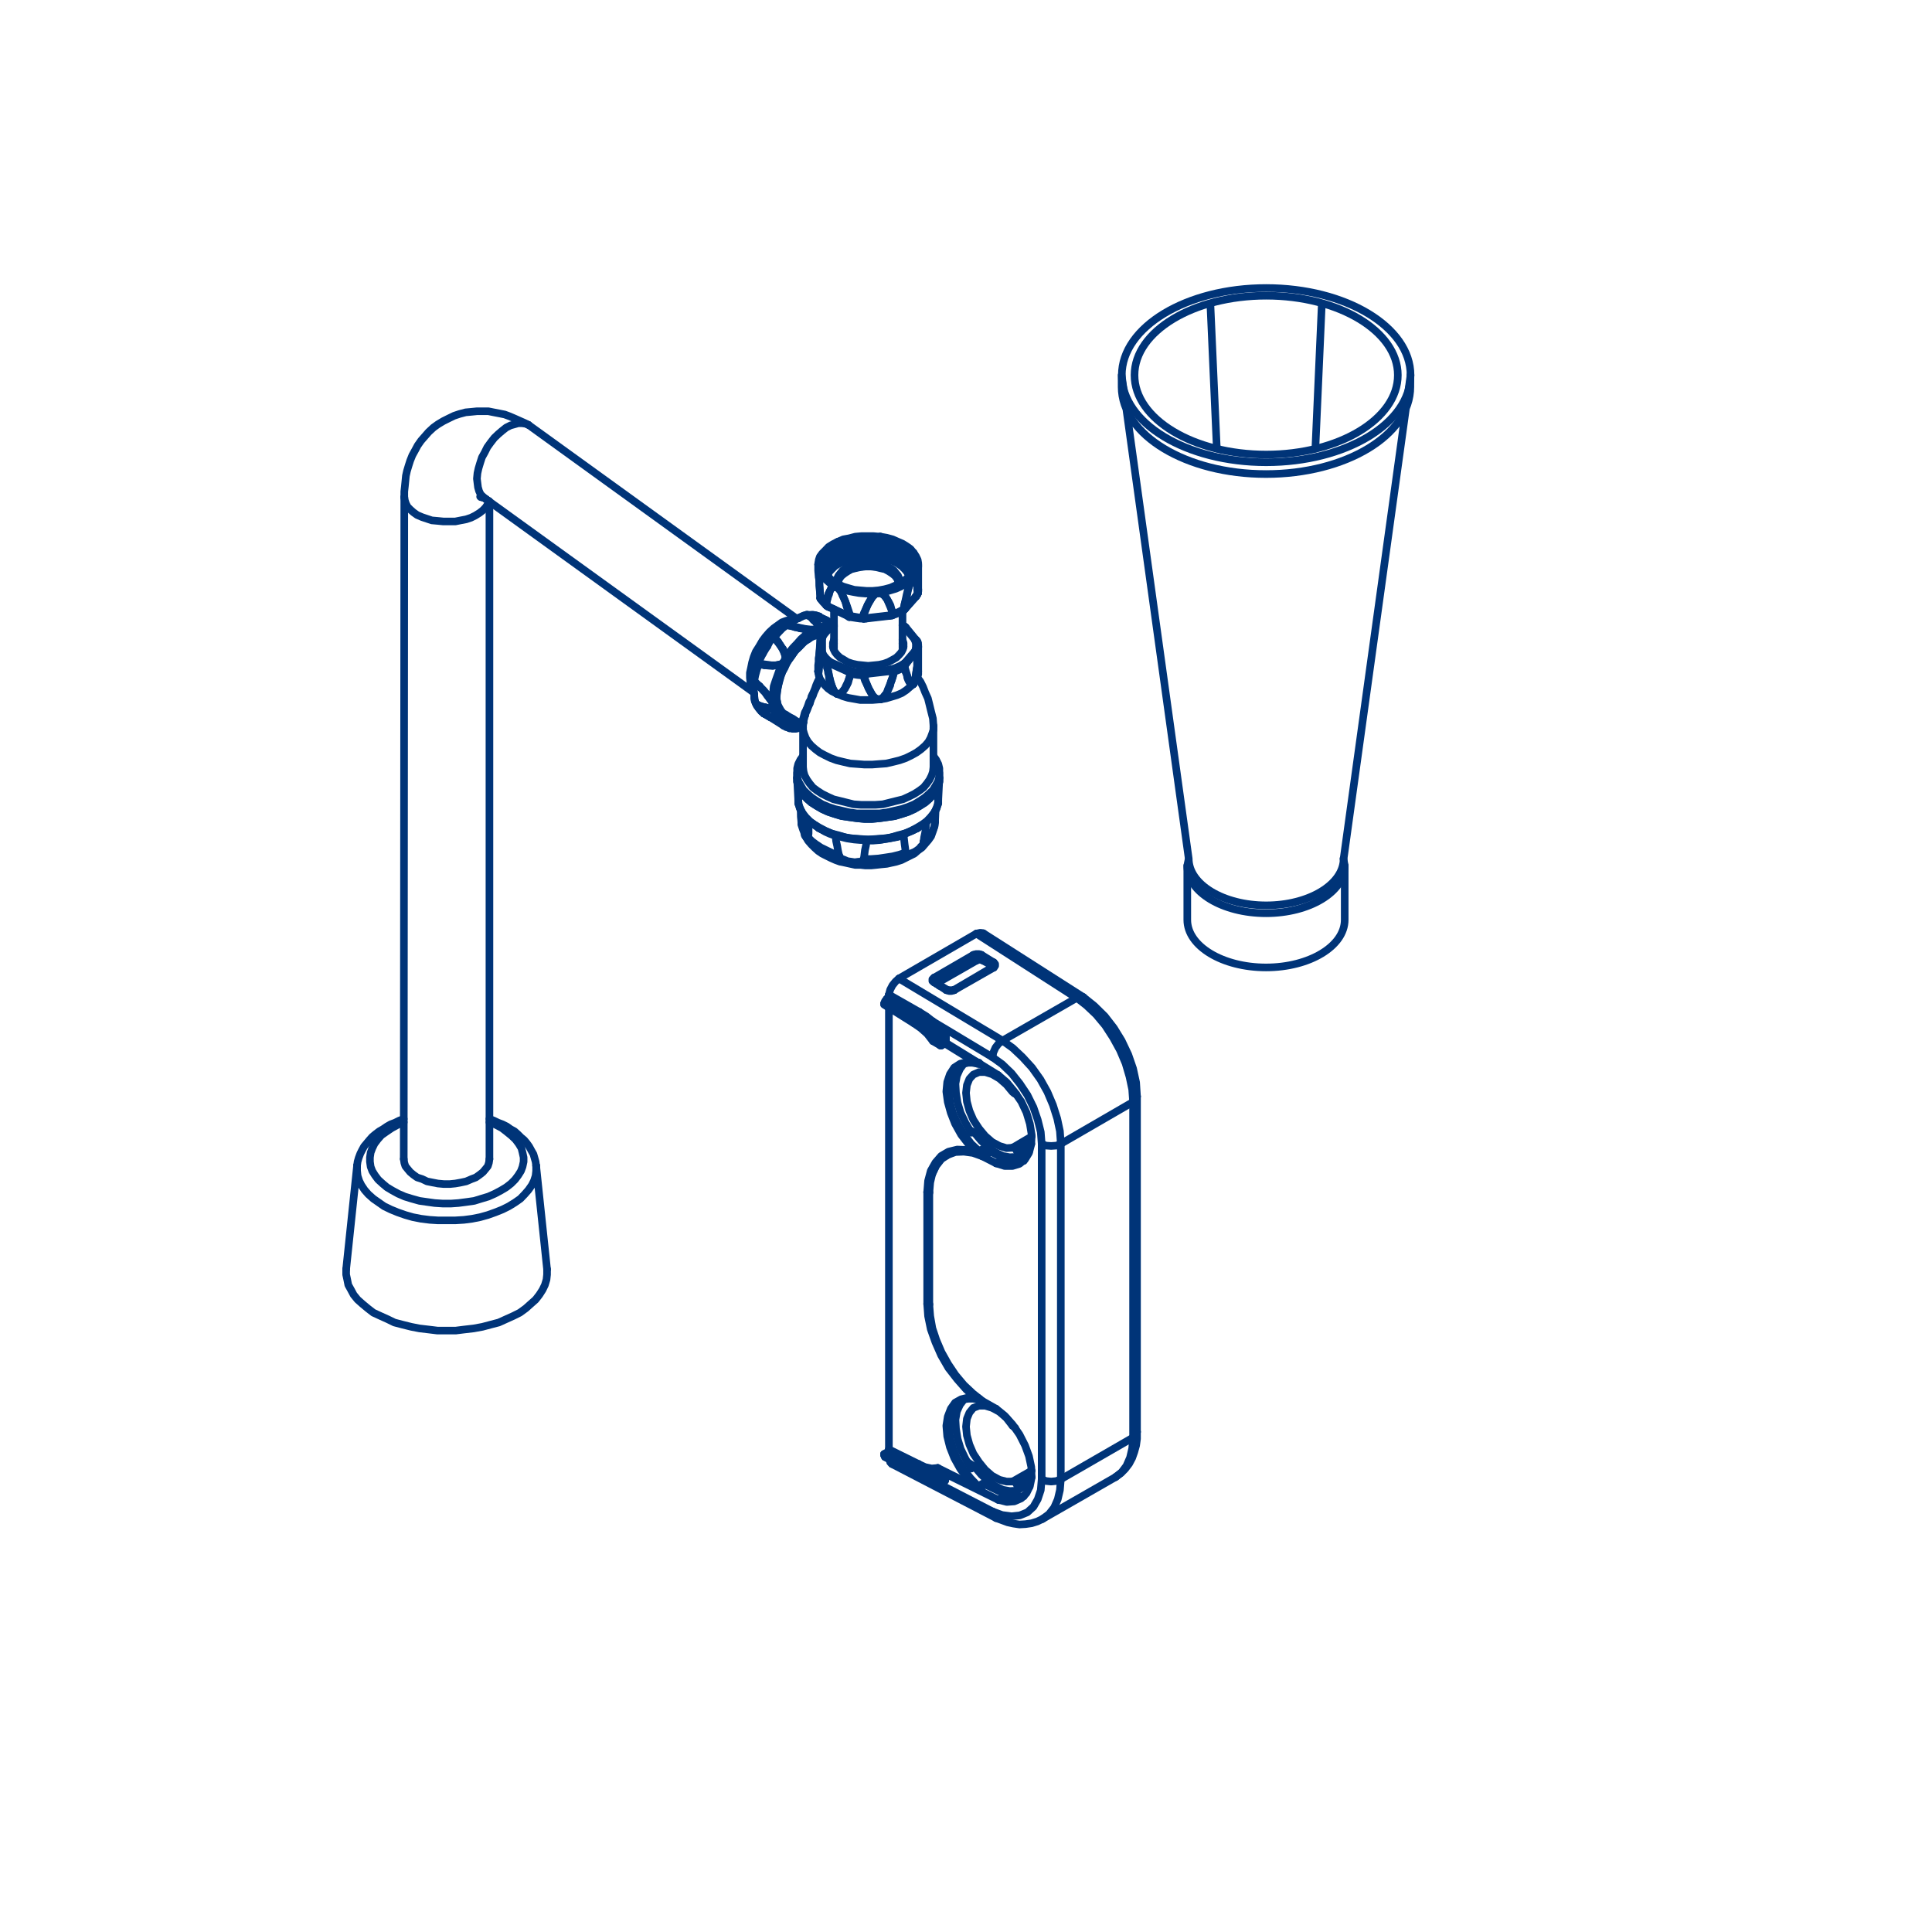 <?xml version="1.0" encoding="UTF-8"?>
<!-- Generator: Adobe Illustrator 27.3.1, SVG Export Plug-In . SVG Version: 6.00 Build 0)  -->
<svg xmlns="http://www.w3.org/2000/svg" xmlns:xlink="http://www.w3.org/1999/xlink" version="1.1" id="Lager_1" x="0px" y="0px" viewBox="0 0 1080 1080" style="enable-background:new 0 0 1080 1080;" xml:space="preserve">
<style type="text/css">
	.st0{fill:none;stroke:#003478;stroke-width:4.252;stroke-linecap:round;stroke-linejoin:round;stroke-miterlimit:10;}
	.st1{fill:#003478;stroke:#003478;stroke-miterlimit:10;}
	.st2{enable-background:new    ;}
</style>
<g>
	<polyline class="st0" points="502.6,325.5 502,323.9 501.1,322.4 499.9,320.9 498.1,319.7 496,318.5 493.5,317.6 490.8,317    488.1,316.7 485.3,316.4 482.6,316.7 479.9,317 477.2,317.6 474.7,318.5 472.6,319.7 470.8,320.9 469.6,322.4 468.7,323.9    468,325.5  "></polyline>
	<polyline class="st0" points="508.1,322.1 507.2,320 506,318.5 504.2,316.7 502,315.1 499.6,313.9 496.9,313 493.8,312.1    490.5,311.5 487.2,311.2 484.1,311.2 480.8,311.5 477.5,312.1 474.4,312.7 471.7,313.9 469,315.1 466.8,316.4 465,318.2    463.5,319.7 462.6,321.5  "></polyline>
	<polyline class="st0" points="502.3,326.4 502.6,324.8 502.6,323.3 502,321.8 500.8,320.3 499.6,318.8 497.8,317.6 495.7,316.7    493.2,315.7 490.8,315.1 488.1,314.8 485.3,314.5 482.6,314.8 479.9,315.1 477.5,315.7 475,316.7 472.9,317.6 471.1,318.8    469.9,320.3 468.7,321.8 468,323.3 468,324.8 468.4,326.4  "></polyline>
	<line class="st0" x1="475" y1="375.2" x2="475" y2="375.2"></line>
	<line class="st0" x1="484.1" y1="376.4" x2="484.1" y2="376.4"></line>
	<line class="st0" x1="438.6" y1="364.9" x2="438.6" y2="364.9"></line>
	<line class="st0" x1="461.7" y1="352.8" x2="460.8" y2="352.8"></line>
	<polyline class="st0" points="437.7,399.8 439.5,400.7 441,401.3 442.9,401.6  "></polyline>
	<line class="st0" x1="424.7" y1="383.7" x2="424.7" y2="383.7"></line>
	<polyline class="st0" points="458,379.2 457.1,381 456.2,383.1 455.6,384.9 454.7,387.1 453.8,388.9 453.2,391 452.3,392.5    451.7,394.3 451.1,395.9 450.4,397.4 449.8,398.6 449.5,399.8 449.2,401 448.9,401.9 448.6,402.8 448.6,403.4 448.6,404.3    448.9,405  "></polyline>
	<line class="st0" x1="460.8" y1="353.7" x2="458.3" y2="354"></line>
	<polyline class="st0" points="434.4,391.9 434.7,393.7 435.6,395.5 436.5,397.1 437.7,398.6 439.2,399.5  "></polyline>
	<line class="st0" x1="463.8" y1="380.1" x2="463.8" y2="380.1"></line>
	<polyline class="st0" points="448.9,405.6 448.9,408 449.5,410.1 450.4,412.5 451.7,414.7 453.5,416.8 455.9,418.9 458.3,420.7    461.1,422.2 464.4,423.8 467.7,425 471.4,425.9 475.3,426.8 479.3,427.1 483.2,427.4 487.5,427.4 491.4,427.1 495.4,426.8    499.3,425.9 502.9,425 506.3,423.8 509.6,422.2 512.3,420.7 514.8,418.9 517.2,416.8 519,414.7 520.2,412.5 521.1,410.1 521.8,408    521.8,405.6  "></polyline>
	<polyline class="st0" points="449.2,403.7 449.2,402.8 449.5,401.9 449.8,400.7 450.1,399.8 450.4,398.6 451.1,397.1 451.7,395.5    452.3,394 452.9,392.5 453.5,390.7 454.4,388.9 455,387.1 455.9,385.2 456.8,383.4 457.4,381.6 458.3,379.8  "></polyline>
	<polyline class="st0" points="448.9,428.9 449.2,431.4 449.8,433.5 451.1,435.9 452.6,438 454.4,440.2 456.8,442 459.6,443.8    462.6,445.3 465.9,446.8 469.6,447.7 473.2,448.6 477.2,449.6 481.4,449.9 485.3,449.9 489.3,449.9 493.5,449.6 497.5,448.6    501.1,447.7 504.8,446.8 508.1,445.3 511.1,443.8 513.9,442 516.3,440.2 518.1,438 519.6,435.9 520.8,433.5 521.5,431.4    521.8,428.9  "></polyline>
	<polyline class="st0" points="448.9,422.6 447.4,424.7 446.2,427.1 445.6,429.5 445.6,432 445.6,434.7 446.5,437.1 447.7,439.2    449.2,441.7 451.4,443.8 453.8,445.9 456.5,447.7 459.6,449.6 463.2,451.1 466.8,452.3 470.8,453.2 474.7,454.1 479,454.7    483.2,454.7 487.5,454.7 491.7,454.7 496,454.1 499.9,453.2 503.9,452.3 507.5,451.1 511.1,449.6 514.2,447.7 516.9,445.9    519.3,443.8 521.5,441.7 523,439.2 524.2,437.1 525.1,434.7 525.1,432 525.1,429.5 524.5,427.1 523.3,424.7 521.8,422.6  "></polyline>
	<polyline class="st0" points="445.6,434.7 445.6,437.1 446.5,439.8 447.4,442 449.2,444.4 451.1,446.5 453.5,448.6 456.5,450.5    459.6,452.3 462.9,453.8 466.5,455 470.5,456.2 474.7,456.8 479,457.4 483.2,457.8 487.5,457.8 491.7,457.4 496,456.8 500.2,456.2    504.2,455 507.8,453.8 511.1,452.3 514.2,450.5 517.2,448.6 519.6,446.5 521.5,444.4 523.3,442 524.2,439.8 525.1,437.1    525.1,434.7  "></polyline>
	<line class="st0" x1="453.5" y1="389.8" x2="453.5" y2="389.8"></line>
	<line class="st0" x1="450.1" y1="399.8" x2="450.1" y2="399.8"></line>
	<polyline class="st0" points="448.9,404 448.9,403.7 448.6,403.4  "></polyline>
	<line class="st0" x1="430.4" y1="390.7" x2="430.4" y2="390.7"></line>
	<line class="st0" x1="431.6" y1="395.9" x2="431.6" y2="395.9"></line>
	<line class="st0" x1="457.7" y1="349.7" x2="457.7" y2="349.7"></line>
	<line class="st0" x1="450.1" y1="351.6" x2="450.1" y2="351.6"></line>
	<line class="st0" x1="437.7" y1="362.8" x2="437.7" y2="362.8"></line>
	<line class="st0" x1="431.9" y1="372.2" x2="431.9" y2="372.2"></line>
	<line class="st0" x1="428.6" y1="388" x2="428.6" y2="388"></line>
	<line class="st0" x1="430.4" y1="396.2" x2="430.4" y2="396.2"></line>
	<line class="st0" x1="456.8" y1="348.5" x2="456.8" y2="348.5"></line>
	<line class="st0" x1="447.1" y1="351.2" x2="447.1" y2="351.2"></line>
	<line class="st0" x1="436.2" y1="360.7" x2="436.2" y2="360.7"></line>
	<line class="st0" x1="429.8" y1="371.9" x2="429.8" y2="371.9"></line>
	<line class="st0" x1="426.5" y1="385.8" x2="426.5" y2="385.8"></line>
	<line class="st0" x1="429.2" y1="395.9" x2="429.2" y2="395.9"></line>
	<line class="st0" x1="455.9" y1="347.6" x2="455.9" y2="347.6"></line>
	<line class="st0" x1="444.4" y1="350.6" x2="444.4" y2="350.6"></line>
	<line class="st0" x1="435" y1="358.8" x2="435" y2="358.8"></line>
	<line class="st0" x1="427.4" y1="371.9" x2="427.4" y2="371.9"></line>
	<line class="st0" x1="424.7" y1="383.7" x2="424.7" y2="383.7"></line>
	<line class="st0" x1="428" y1="395.5" x2="428" y2="395.5"></line>
	<line class="st0" x1="438.6" y1="400.4" x2="438" y2="400.1"></line>
	<line class="st0" x1="448.9" y1="405.3" x2="439.2" y2="399.5"></line>
	<line class="st0" x1="448.9" y1="405.6" x2="449.2" y2="403.7"></line>
	<polyline class="st0" points="521.8,405.6 521.5,401.6 520.5,397.7 519.6,394 518.7,390.4 517.2,387.1 516,384 514.5,381    512.7,378.6  "></polyline>
	<line class="st0" x1="448.9" y1="406.5" x2="448.9" y2="428.9"></line>
	<line class="st0" x1="521.8" y1="406.5" x2="521.8" y2="428.9"></line>
	<line class="st0" x1="445.6" y1="432" x2="445.6" y2="434.7"></line>
	<line class="st0" x1="525.1" y1="432" x2="525.1" y2="434.7"></line>
	<line class="st0" x1="475.6" y1="376.7" x2="475.6" y2="376.7"></line>
	<line class="st0" x1="505.4" y1="372.5" x2="505.4" y2="372.5"></line>
	<line class="st0" x1="462" y1="370.4" x2="462" y2="370.4"></line>
	<line class="st0" x1="462.3" y1="373.4" x2="462.3" y2="373.4"></line>
	<line class="st0" x1="498.4" y1="380.4" x2="498.4" y2="380.4"></line>
	<line class="st0" x1="462.9" y1="376.1" x2="462.9" y2="376.1"></line>
	<line class="st0" x1="497.5" y1="383.1" x2="497.5" y2="383.1"></line>
	<line class="st0" x1="463.8" y1="379.2" x2="463.8" y2="379.2"></line>
	<line class="st0" x1="452.6" y1="393.4" x2="452.6" y2="393.4"></line>
	<line class="st0" x1="451.1" y1="396.2" x2="451.1" y2="396.2"></line>
	<line class="st0" x1="450.1" y1="398.3" x2="450.1" y2="398.3"></line>
	<polyline class="st0" points="516.3,470.5 518.4,468.7 520.2,466.2 521.5,464.1 522.4,461.7 522.7,459.3  "></polyline>
	<polyline class="st0" points="516.3,470.5 516.6,468.1 517.2,465.3 517.5,462.3 517.8,459.6  "></polyline>
	<line class="st0" x1="448" y1="460.2" x2="448" y2="459.3"></line>
	<polyline class="st0" points="447.7,452.9 447.7,456.5 448,460.2  "></polyline>
	<polyline class="st0" points="451.7,468.1 453.8,470.2 456.2,472 458.9,473.8 462,475.3 465.3,476.9 469,478.1  "></polyline>
	<polyline class="st0" points="451.7,468.1 452,465.9 452,463.5 452,461.1 452,458.7  "></polyline>
	<polyline class="st0" points="454.4,460.5 456.5,462 458.9,463.5 461.4,465 464.1,466.2 467.1,467.2  "></polyline>
	<polyline class="st0" points="467.1,467.2 467.4,470.2 468,472.9 468.4,475.3 469,478.1  "></polyline>
	<polyline class="st0" points="484.4,469.9 488.1,469.9 491.7,469.6 495.1,469 498.7,468.4 502,467.8 505.1,466.6  "></polyline>
	<polyline class="st0" points="484.4,469.9 484.7,469.6 485,469.6  "></polyline>
	<polyline class="st0" points="485,469.6 489.3,469.6 493.2,469.3 497.2,468.7 501.1,467.8 504.5,466.6  "></polyline>
	<polyline class="st0" points="504.5,466.6 504.8,466.6 505.1,466.6  "></polyline>
	<polyline class="st0" points="448,460.2 448,460.5 448,461.1 448.3,462 448.6,462.9 448.9,463.8 449.5,465.3 449.8,466.9    450.4,467.8 451.1,468.7 451.4,468.7 451.7,468.7 451.7,468.4 451.7,468.1  "></polyline>
	<polyline class="st0" points="469,478.1 469,478.4 469.3,478.7 469.9,479.6 470.8,480.2 471.7,480.5 473.8,481.4 475.9,481.7    477.8,482 479.9,481.7 480.8,481.7 481.7,481.4 482.3,480.8 482.6,480.5 482.9,480.2  "></polyline>
	<polyline class="st0" points="482.9,480.2 486.9,480.2 491.1,479.9 495.1,479.3 499,478.7 502.6,477.8 506.3,476.6  "></polyline>
	<polyline class="st0" points="506.3,476.6 506.3,476.9 506.6,477.2 506.9,477.5 507.5,477.5 508.4,477.5 509.6,476.9 511.1,476.3    512.7,475.3 514.2,474.1 514.8,473.2 515.7,472.6 516,471.7 516.3,471.1 516.3,470.5  "></polyline>
	<polyline class="st0" points="482.9,480.2 483.2,477.8 483.5,475.3 484.1,472.6 484.4,469.9  "></polyline>
	<polyline class="st0" points="505.1,466.6 505.4,469.3 505.7,472 506,474.1 506.3,476.6  "></polyline>
	<polyline class="st0" points="458.3,463.2 460.8,464.4 463.5,465.6 466.5,466.9  "></polyline>
	<polyline class="st0" points="466.5,466.9 466.8,466.9 467.1,467.2  "></polyline>
	<polyline class="st0" points="504.5,466.6 507.2,465.6 509.9,464.4 512.3,463.2  "></polyline>
	<polyline class="st0" points="466.5,466.9 469.9,467.8 473.5,468.7 477.5,469.3 481.1,469.6 485,469.6  "></polyline>
	<polyline class="st0" points="457.7,462.9 460.8,464.4 464.1,465.6 467.4,466.9 471.4,467.8 475.3,468.7 479.3,469 483.2,469.3    487.5,469.3 491.4,469 495.4,468.7 499.3,467.8 503.2,466.9 506.6,465.6 509.9,464.4 513,462.9  "></polyline>
	<polyline class="st0" points="446.2,447.1 446.5,449.6 447.1,452 448.6,454.4 450.4,456.8 452.6,459 455,460.8 458,462.6    461.4,464.4 464.7,465.9 468.7,466.9 472.6,468.1 476.8,468.7 481.1,469 485.3,469.3 489.6,469 493.8,468.7 498.1,468.1 502,466.9    506,465.9 509.3,464.4 512.7,462.6 515.7,460.8 518.1,459 520.2,456.8 522.1,454.4 523.6,452 524.2,449.6 524.5,447.1  "></polyline>
	<polyline class="st0" points="445.6,434.7 445.6,437.1 446.5,439.8 447.4,442 449.2,444.4 451.1,446.5 453.5,448.6 456.5,450.5    459.6,452.3 462.9,453.8 466.5,455 470.5,456.2 474.7,456.8 479,457.4 483.2,457.8 487.5,457.8 491.7,457.4 496,456.8 500.2,456.2    504.2,455 507.8,453.8 511.1,452.3 514.2,450.5 517.2,448.6 519.6,446.5 521.5,444.4 523.3,442 524.2,439.8 525.1,437.1    525.1,434.7  "></polyline>
	<line class="st0" x1="522.7" y1="459.3" x2="523" y2="452.9"></line>
	<polyline class="st0" points="448,460.5 448,459.3 447.7,452.9  "></polyline>
	<polyline class="st0" points="450.4,467.5 451.7,469.9 453.5,472 455.3,473.8 457.4,475.7 459.6,477.2 462,478.4 464.4,479.6    467.1,480.8 469.6,481.7 472.6,482.3 475.3,482.9 478.1,483.5 481.1,483.5 483.8,483.8 486.9,483.8 489.9,483.5 492.6,483.2    495.7,482.9 498.4,482.3 501.1,481.7 503.9,480.8 506.3,479.6 508.7,478.4 511.1,477.2 513.3,475.3 515.4,473.8 517.2,471.7    519,469.6 520.5,467.5 521.5,464.7 522.4,462 522.7,459.3  "></polyline>
	<line class="st0" x1="512.3" y1="463.2" x2="513" y2="462.9"></line>
	<line class="st0" x1="458.3" y1="463.2" x2="457.7" y2="462.9"></line>
	<polyline class="st0" points="446.2,447.1 446.2,449.3 447.1,451.4 448,453.5 449.2,455.6 451.1,457.8 452.9,459.6 455.3,461.1    457.7,462.9  "></polyline>
	<polyline class="st0" points="513,462.9 515.4,461.1 517.8,459.6 519.6,457.8 521.5,455.6 522.7,453.5 523.6,451.4 524.5,449.3    524.5,447.1  "></polyline>
	<line class="st0" x1="524.5" y1="447.1" x2="525.1" y2="435.3"></line>
	<line class="st0" x1="446.2" y1="447.1" x2="445.6" y2="435.3"></line>
	<line class="st0" x1="462.6" y1="334" x2="462.6" y2="334"></line>
	<polyline class="st0" points="460.8,312.1 461.7,310.3 463.2,308.5 465.3,306.6 467.4,305.1 470.2,303.9 472.9,303 476.2,302.1    479.6,301.5 482.9,301.2 486.3,301.2 489.9,301.2 493.2,301.8 496.3,302.4 499.3,303.6 502,304.8 504.5,306 506.6,307.6    508.4,309.4 509.6,311.2 510.2,313.3 510.5,315.1 510.5,317.3 509.9,319.1 508.7,321.2 507.5,323 505.4,324.5 503.2,326.1    500.5,327.3 497.8,328.5 494.4,329.4 491.1,330 487.8,330.3 484.4,330.3 480.8,330 477.5,329.7 474.4,328.8 471.4,327.9    468.7,326.7 466.2,325.2 464.1,323.6 462.3,321.8 461.1,320 460.5,318.2 460.2,316 460.2,314.2 460.8,312.1  "></polyline>
	<line class="st0" x1="475" y1="303.3" x2="472.3" y2="303.9"></line>
	<line class="st0" x1="472.3" y1="303.9" x2="472.3" y2="303.9"></line>
	<polyline class="st0" points="472.3,303.9 469.9,305.1 467.4,306.3 465.3,307.6 463.5,309.1 462,310.9 461.1,312.7 460.5,314.5    460.2,316.4  "></polyline>
	<polyline class="st0" points="510.5,317 510.2,315.1 509.3,313.6 508.4,312.1 506.9,310.6 505.1,309.1 503.2,307.9 501.1,306.9    498.7,306 496.3,305.1 493.5,304.5 490.5,304.2 487.8,303.9 484.7,303.9 481.7,304.2 478.7,304.5 475.9,305.1  "></polyline>
	<polyline class="st0" points="475,303.3 477.8,303 480.5,303 481.1,303 481.1,303.3 480.8,303.3  "></polyline>
	<polyline class="st0" points="457.4,315.1 457.7,313 458.3,311.2 459.6,309.4 461.4,307.6 463.2,305.7 465.6,304.2 468,303  "></polyline>
	<polyline class="st0" points="490.8,331.5 487.2,331.8 483.8,331.8 480.2,331.5 476.8,330.9 473.8,330.3 470.5,329.4 467.7,328.2     "></polyline>
	<polyline class="st0" points="467.7,328.2 468.7,328.8 469.3,329.7 470.2,330.9 470.8,332.4 471.7,334.3 472.6,336.4 473.5,338.8    474.4,341.5 475.3,344.3 478.7,344.9 482,345.5 482.9,342.8 484.1,340.3 485,338.2 486,336.4 486.9,334.9 487.8,333.3 488.7,332.4    489.9,331.8 490.8,331.5  "></polyline>
	<polyline class="st0" points="510.8,309.1 512,310.9 513,313 513.3,314.8 513.3,317 512.7,319.1 511.7,320.9 510.5,322.7  "></polyline>
	<polyline class="st0" points="510.5,322.7 510.8,322.4 511.1,322.7 511.4,323 511.7,323.6 512,324.5 512.3,326.1 512.7,327.6    513,329.4 513,331.8 513.3,330.6 513.3,329.4  "></polyline>
	<polyline class="st0" points="510.2,323 508.4,324.8 506.3,326.4 503.5,327.9 500.8,329.1 497.8,330 494.7,330.9 491.4,331.5  "></polyline>
	<polyline class="st0" points="491.4,331.5 492.3,331.5 493.2,332.1 494.1,332.7 495.1,333.6 496,335.2 496.9,336.7 497.8,338.5    498.4,340.9 499.3,343.4 502.3,342.1 505.1,340.6 505.7,337.6 506.3,334.9 506.9,332.1 507.5,330 508.1,327.9 508.7,326.4    509.3,324.8 509.6,323.9 510.2,323  "></polyline>
	<polyline class="st0" points="467.1,327.9 464.7,326.7 462.6,324.8 460.8,323.3 459.2,321.5 458.3,319.4 457.7,317.6 457.4,315.4     "></polyline>
	<polyline class="st0" points="457.4,315.7 457.4,316.7 457.4,318.2 457.4,319.7 457.7,321.8 458,324.5 458,327.3 458.3,330.6    458.6,334.3 459.9,336.1 461.7,337.9 462.3,335.5 462.6,333.6 463.2,331.8 463.8,330.6 464.4,329.4 465,328.5 465.9,328.2    466.5,327.9 467.1,327.9  "></polyline>
	<line class="st0" x1="457.4" y1="315.7" x2="457.4" y2="315.7"></line>
	<polyline class="st0" points="468.7,302.7 471.4,301.5 474.7,300.9 478.1,300 481.4,299.7 484.7,299.7 488.4,299.7 491.7,300  "></polyline>
	<polyline class="st0" points="482,345.5 482,345.5 482.3,345.8 482.9,345.8  "></polyline>
	<line class="st0" x1="482.9" y1="345.8" x2="482.9" y2="345.8"></line>
	<line class="st0" x1="474.7" y1="344.9" x2="474.7" y2="344.9"></line>
	<polyline class="st0" points="474.7,344.9 475,344.6 475.3,344.6 475.3,344.3  "></polyline>
	<line class="st0" x1="513" y1="331.8" x2="513" y2="331.8"></line>
	<line class="st0" x1="513" y1="331.8" x2="513" y2="331.8"></line>
	<line class="st0" x1="505.1" y1="340.6" x2="505.1" y2="341.2"></line>
	<line class="st0" x1="505.1" y1="341.2" x2="505.1" y2="341.2"></line>
	<line class="st0" x1="498.7" y1="344" x2="498.7" y2="344"></line>
	<polyline class="st0" points="498.7,344 499.3,343.7 499.3,343.4  "></polyline>
	<polyline class="st0" points="461.7,337.9 461.7,338.2 462,338.5  "></polyline>
	<line class="st0" x1="462" y1="338.5" x2="462" y2="338.5"></line>
	<line class="st0" x1="458.6" y1="334.6" x2="458.6" y2="334.6"></line>
	<line class="st0" x1="458.6" y1="334.6" x2="458.6" y2="334.3"></line>
	<line class="st0" x1="492.3" y1="300" x2="492" y2="300"></line>
	<polyline class="st0" points="492.3,300 495.7,300.6 499,301.5 501.7,302.7 504.5,303.9 506.9,305.4 509,306.9 510.5,308.8  "></polyline>
	<polyline class="st0" points="510.8,309.1 510.8,309.1 510.5,308.8  "></polyline>
	<polyline class="st0" points="510.2,323 510.2,323 510.5,322.7  "></polyline>
	<polyline class="st0" points="491.4,331.5 491.1,331.5 490.8,331.5  "></polyline>
	<polyline class="st0" points="467.7,328.2 467.4,328.2 467.1,327.9  "></polyline>
	<line class="st0" x1="457.4" y1="315.1" x2="457.4" y2="315.4"></line>
	<polyline class="st0" points="468.7,302.7 468.4,303 468,303  "></polyline>
	<line class="st0" x1="492" y1="300" x2="491.7" y2="300"></line>
	<polyline class="st0" points="490.8,331.5 489.9,331.8 489,332.4 487.8,333.6 486.9,334.9 486,336.4 485,338.2 484.1,340.3    483.2,342.8 482.3,345.5  "></polyline>
	<polyline class="st0" points="491.4,331.5 491.1,331.5 490.8,331.5  "></polyline>
	<polyline class="st0" points="497.2,344 498.4,344 499,343.7 499.3,343.4 498.4,340.9 497.5,338.8 496.6,336.7 496,335.2    495.1,334 494.1,332.7 493.2,332.1 492.3,331.5 491.4,331.5  "></polyline>
	<line class="st0" x1="497.2" y1="344" x2="484.1" y2="345.5"></line>
	<polyline class="st0" points="484.1,345.5 483.2,345.8 482.6,345.8 482.3,345.5  "></polyline>
	<polyline class="st0" points="510.2,323 509.6,323.9 509.3,324.8 508.7,326.4 508.1,327.9 507.5,330 507.2,332.1 506.6,334.9    505.7,337.6 505.1,340.6  "></polyline>
	<polyline class="st0" points="510.2,323 510.2,323 510.5,322.7  "></polyline>
	<polyline class="st0" points="512,333.3 512.7,332.7 512.7,332.4 513,332.1 513,331.8 512.7,329.7 512.7,327.6 512.3,326.1    512,324.8 511.7,323.6 511.4,323 511.1,322.7 510.8,322.7 510.5,322.7  "></polyline>
	<line class="st0" x1="512" y1="333.3" x2="506" y2="340.3"></line>
	<polyline class="st0" points="506,340.3 505.4,340.6 505.4,340.9 505.1,340.9 505.1,340.6  "></polyline>
	<polyline class="st0" points="467.1,327.9 466.5,327.9 465.9,328.2 465.3,328.5 464.4,329.4 463.8,330.6 463.5,332.1 462.9,333.6    462.3,335.8 461.7,337.9  "></polyline>
	<polyline class="st0" points="467.7,328.2 467.4,328.2 467.1,327.9  "></polyline>
	<polyline class="st0" points="473.5,344 474.4,344.6 474.7,344.6 475,344.6 475,344.3 474.1,341.5 473.2,338.8 472.6,336.4    471.7,334.3 470.8,332.4 470.2,330.9 469.3,329.7 468.4,328.8 467.7,328.2  "></polyline>
	<line class="st0" x1="473.5" y1="344" x2="463.2" y2="339.1"></line>
	<polyline class="st0" points="463.2,339.1 462.6,338.8 462,338.5 462,338.2 461.7,337.9  "></polyline>
	<line class="st0" x1="458.6" y1="334.3" x2="458.6" y2="334"></line>
	<line class="st0" x1="467.1" y1="327.9" x2="467.1" y2="327.9"></line>
	<line class="st0" x1="461.7" y1="337.9" x2="461.7" y2="337.9"></line>
	<line class="st0" x1="463.5" y1="339.4" x2="463.2" y2="339.1"></line>
	<line class="st0" x1="473.8" y1="344.3" x2="473.5" y2="344"></line>
	<line class="st0" x1="475.3" y1="344.3" x2="475" y2="344.3"></line>
	<line class="st0" x1="467.7" y1="328.2" x2="467.7" y2="328.2"></line>
	<line class="st0" x1="490.8" y1="331.5" x2="490.8" y2="331.5"></line>
	<line class="st0" x1="482.3" y1="345.5" x2="482" y2="345.5"></line>
	<line class="st0" x1="484.1" y1="345.8" x2="484.1" y2="345.5"></line>
	<line class="st0" x1="497.2" y1="344.3" x2="497.2" y2="344"></line>
	<line class="st0" x1="499.3" y1="343.4" x2="499.3" y2="343.4"></line>
	<line class="st0" x1="491.4" y1="331.5" x2="491.4" y2="331.5"></line>
	<line class="st0" x1="510.2" y1="323" x2="510.2" y2="323"></line>
	<line class="st0" x1="505.1" y1="340.6" x2="505.1" y2="340.6"></line>
	<line class="st0" x1="506" y1="340.3" x2="506" y2="340.3"></line>
	<line class="st0" x1="512" y1="333.6" x2="512" y2="333.3"></line>
	<line class="st0" x1="513" y1="331.8" x2="513" y2="331.8"></line>
	<line class="st0" x1="510.5" y1="322.7" x2="510.5" y2="322.7"></line>
	<polyline class="st0" points="472.3,304.2 469.9,305.4 467.1,306.6 465,308.2 463.2,310 462,311.8 460.8,313.6 460.5,315.7    460.2,317.6  "></polyline>
	<polyline class="st0" points="510.5,317.6 510.2,316.7 509.9,315.7 509.6,314.8 509,313.6 508.4,312.7 507.8,311.8 506.9,310.9    506,310 504.8,309.4 503.5,308.5 502.3,307.9 500.8,307.3 499.6,306.6 498.1,306 496.6,305.7 495.1,305.4 493.2,304.8 491.7,304.8    489.9,304.5 488.1,304.5 486.3,304.2 484.4,304.2 482.6,304.5 480.8,304.5 479,304.8 477.5,305.1 475.6,305.4 474.1,306    471.1,306.9 469.9,307.6 468.4,308.5  "></polyline>
	<polyline class="st0" points="502.9,310.3 501.1,309.7 499.3,308.8 497.2,308.2 495.1,307.6 492.9,307.3 490.5,306.9 488.1,306.6    485.6,306.6 483.2,306.6 480.8,306.9 478.7,307.3 476.2,307.6 474.1,308.2 472.3,309.1 470.2,309.7 468.4,310.6  "></polyline>
	<polyline class="st0" points="502.9,312.7 501.1,311.8 499.3,310.9 497.2,310.3 495.1,309.7 492.9,309.4 490.5,309.1 488.1,308.8    485.6,308.8 483.2,308.8 480.8,309.1 478.7,309.4 476.2,310 474.1,310.6 472.3,311.2 470.2,312.1 468.4,312.7  "></polyline>
	<polyline class="st0" points="502.9,314.8 501.1,313.9 499.3,313.3 497.2,312.7 495.1,312.1 492.9,311.5 490.5,311.2 488.1,311.2    485.6,311.2 483.2,311.2 480.8,311.5 478.7,311.8 476.2,312.1 474.1,312.7 472.3,313.3 470.2,314.2 468.4,315.1  "></polyline>
	<line class="st0" x1="472.3" y1="304.2" x2="472.3" y2="303.9"></line>
	<polyline class="st0" points="473.2,305.7 471.4,306.3 469.9,306.9 468.4,307.9 466.8,308.8 465.6,309.7 464.7,310.9 463.5,312.1    462.9,313 462.3,314.2 462,315.4 461.7,316.7 461.7,317.9 461.7,319.1 462,320.3 462.6,321.5 463.2,322.7  "></polyline>
	<polyline class="st0" points="508.7,321.2 509,320 509,318.8 509,317.6 508.7,316 508.1,314.8 507.2,313.6 506,312.4 504.8,311.2    503.2,310.3 501.7,309.1 499.9,308.5 498.1,307.6 496,306.9 493.8,306.3 491.7,306 489.3,305.7 486.9,305.7 484.4,305.7 482,305.7    479.6,306 477.5,306.6 475.3,307.3 473.2,307.9 471.4,308.5 469.6,309.4 467.7,310.6 466.2,311.5 465,312.7 463.8,313.9    462.9,315.4 462.3,316.7 461.7,318.2  "></polyline>
	<polyline class="st0" points="509,319.4 508.4,318.2 508.1,317 507.2,316 506.3,314.8 505.4,313.9 504.2,312.7 502.6,311.8    501.1,311.2 499.6,310.3 497.8,309.7 496,309.4 494.1,308.8 492.3,308.5 490.2,308.2 488.1,307.9 486,307.9 483.8,307.9    481.7,308.2 479.6,308.5 477.5,308.8 475.6,309.4 473.8,310 472,310.6 470.5,311.2 469,312.1 467.4,313 466.2,313.9 465,314.8    463.8,316 463.2,317.3 462.6,318.5 462,319.7  "></polyline>
	<polyline class="st0" points="508.7,320.9 508.1,319.7 507.5,318.8 506.9,317.6 506,316.7 504.8,315.7 503.5,314.8 502,313.9    500.8,313.3 499,312.4 497.5,311.8 495.7,311.5 494.1,310.9 492,310.6 490.2,310.3 488.1,310.3 486.3,310.3 484.1,310.3 482,310.3    480.2,310.6 478.1,310.9 476.2,311.5 474.4,311.8 472.9,312.4 471.1,313 469.6,313.9 468.4,314.5 466.8,315.4 465.6,316.7    464.7,317.6 463.8,318.8 462.9,319.7 462.3,320.9  "></polyline>
	<line class="st0" x1="508.1" y1="321.8" x2="508.1" y2="321.8"></line>
	<line class="st0" x1="472.3" y1="304.2" x2="473.2" y2="305.7"></line>
	<line class="st0" x1="473.2" y1="305.7" x2="473.2" y2="306"></line>
	<line class="st0" x1="473.2" y1="306" x2="473.2" y2="306"></line>
	<line class="st0" x1="475" y1="303.3" x2="472.3" y2="304.2"></line>
	<line class="st0" x1="480.5" y1="303" x2="473.2" y2="305.7"></line>
	<line class="st0" x1="513.3" y1="329.4" x2="513.3" y2="315.7"></line>
	<line class="st0" x1="457.4" y1="315.7" x2="457.4" y2="315.7"></line>
	<polyline class="st0" points="474.7,344.9 476.8,345.2 478.7,345.5 480.8,345.8 482.9,345.8  "></polyline>
	<polyline class="st0" points="513,331.8 513.3,330.6 513.3,329.4  "></polyline>
	<polyline class="st0" points="498.7,344 500.5,343.4 502,342.8 503.5,341.8 505.1,341.2  "></polyline>
	<polyline class="st0" points="458.6,334.6 459.2,335.5 460.2,336.7 461.1,337.6 462,338.5  "></polyline>
	<line class="st0" x1="458.6" y1="334.6" x2="458.6" y2="334"></line>
	<polyline class="st0" points="457.4,315.7 457.4,316.7 457.4,317.9 457.4,319.1 457.7,320.3 457.7,322.7 458,324.8 458.3,329.7    458.6,334  "></polyline>
	<polyline class="st0" points="462,338.5 462.6,339.1 463.5,339.4  "></polyline>
	<polyline class="st0" points="463.5,339.4 473.8,344.3 474.7,344.9  "></polyline>
	<polyline class="st0" points="498.7,344 497.2,344.3 484.1,345.8 482.9,345.8  "></polyline>
	<polyline class="st0" points="512,333.6 506,340.3 505.1,341.2  "></polyline>
	<polyline class="st0" points="512,333.6 512.3,332.7 512.7,332.4 513,331.8  "></polyline>
	<line class="st0" x1="463.2" y1="331.8" x2="463.2" y2="331.8"></line>
	<polyline class="st0" points="462.6,321.5 463.2,320.3 463.8,319.1 464.7,318.2 465.6,317 466.8,316 468.4,315.1 469.6,314.5    471.1,313.6 472.9,313 474.7,312.4 476.5,311.8 478.4,311.5 480.2,311.2 482.3,310.9 484.1,310.9 486.3,310.6 488.4,310.9    490.2,310.9 492,311.2 494.1,311.5 496,312.1 497.8,312.4 499.3,313 500.8,313.9 502.3,314.5 503.5,315.4 504.8,316.4 506,317.3    506.9,318.2 507.5,319.4 508.1,320.3 508.4,321.5  "></polyline>
	<polyline class="st0" points="462,320.3 462.6,319.1 463.2,317.9 464.1,316.7 465,315.4 466.2,314.5 467.4,313.6 469,312.7    470.5,311.8 472.3,310.9 473.8,310.3 475.9,309.7 477.8,309.4 479.9,309.1 482,308.8 484.1,308.5 486.3,308.5 488.4,308.5    490.5,308.8 492.6,309.1 494.4,309.4 496.6,310 498.4,310.6 499.9,311.2 501.7,312.1 503.2,312.7 504.5,313.6 505.7,314.8    506.6,315.7 507.5,317 508.1,317.9 508.4,319.1 508.7,320.3  "></polyline>
	<polyline class="st0" points="462,319.1 462.3,317.9 462.6,316.4 463.5,315.1 464.4,313.9 465.6,312.7 467.1,311.5 469,310.3    470.5,309.4 472.6,308.5 474.7,307.9 476.8,307.3 479,306.9 481.4,306.3 483.8,306.3 486.3,306.3 488.7,306.3 491.1,306.6    493.2,306.9 495.7,307.6 497.8,308.2 499.6,308.8 501.4,309.7 503.2,310.6 504.8,311.5 506,312.7 506.9,313.9 507.8,315.1    508.4,316.4 508.7,317.9 509,319.1 508.7,320.3 508.4,321.5  "></polyline>
	<polyline class="st0" points="463.5,323 462.6,321.8 462.3,320.6 462,319.4 461.7,318.2 462,317 462,315.7 462.6,314.8    462.9,313.6 463.8,312.4 464.7,311.5 465.6,310.3 466.8,309.4 468.4,308.5 469.9,307.6 471.4,306.9 473.2,306  "></polyline>
	<line class="st0" x1="480.8" y1="303.3" x2="473.2" y2="306"></line>
	<polyline class="st0" points="492,391 495.4,390.4 498.4,389.5 501.4,388.6 504.2,387.4 506.6,385.8 508.7,384 510.5,382.5  "></polyline>
	<polyline class="st0" points="510.5,382.5 509.9,382.5 509.6,382.5 509,382.2 508.4,381.3 507.8,380.4 507.2,378.9 506.9,377    506,375.2 505.4,372.8 502.9,374.3 499.9,375.5 499,378.6 498.1,381 497.5,383.4 496.6,385.5 495.7,387.4 494.7,388.6 493.8,389.8    492.9,390.4 492,391  "></polyline>
	<polyline class="st0" points="457.4,375.5 457.7,377.6 458.3,379.5 459.6,381.3 461.1,383.1 462.9,384.9 465,386.4 467.7,387.7     "></polyline>
	<polyline class="st0" points="467.7,387.7 466.8,387.1 466.2,386.1 465.6,384.9 465,383.4 464.1,381.3 463.5,379.2 463.2,376.4    462.6,373.7 462,370.4 460.2,368.5 458.9,366.7 458.6,368.8 458.3,371 458,372.5 457.7,373.7 457.7,374.6 457.7,375.5 457.4,375.8    457.4,375.5  "></polyline>
	<polyline class="st0" points="468.4,388 471.1,389.2 474.1,390.1 477.5,390.7 480.8,391.3 484.4,391.3 487.8,391.3 491.4,391  "></polyline>
	<polyline class="st0" points="491.4,391 490.2,391 489.3,390.4 488.4,389.5 487.5,388.3 486.6,386.7 485.6,384.9 484.7,382.8    483.5,380.4 482.6,377.6 479.3,377.3 475.6,376.7 474.7,379.2 474.1,381.6 473.2,383.4 472.3,384.9 471.4,386.1 470.5,387.4    469.9,388 469,388 468.4,388  "></polyline>
	<polyline class="st0" points="510.8,382.2 511.7,380.4 512.7,378.9 513.3,377 513.3,375.2  "></polyline>
	<polyline class="st0" points="513,363.7 513,367 512.7,370.1 512.7,372.5 512.3,374.9 512,377 511.7,378.9 511.4,380.1    511.1,381.3 510.8,382.2  "></polyline>
	<line class="st0" x1="513" y1="363.7" x2="513.3" y2="361.6"></line>
	<line class="st0" x1="505.4" y1="350" x2="505.4" y2="350"></line>
	<polyline class="st0" points="505.4,350 505.7,350.3 505.7,350.6  "></polyline>
	<line class="st0" x1="505.7" y1="350.6" x2="504.5" y2="349.7"></line>
	<polyline class="st0" points="499.9,375.5 499.9,375.2 499.6,374.9 499,374.6 498.4,374.3 497.8,374.3 500.5,373.4 503.2,372.2    505.7,370.7 505.7,371 505.7,371.6 505.4,372.2 505.4,372.5 505.4,372.8  "></polyline>
	<polyline class="st0" points="458.9,366.7 458.9,366.4 458.9,366.1 459.2,365.5 459.2,364.9 459.6,364.6 460.5,366.4 462,368.2    464.1,370.1 463.5,369.8 462.9,369.8 462.3,370.1 462,370.1 462,370.4  "></polyline>
	<polyline class="st0" points="458.9,356.1 458.9,356.1 459.2,356.4 459.6,356.7 460.5,354.9 462,353.1 463.8,351.2  "></polyline>
	<line class="st0" x1="458.9" y1="356.1" x2="458.9" y2="356.1"></line>
	<line class="st0" x1="462.3" y1="352.2" x2="462.3" y2="352.2"></line>
	<polyline class="st0" points="462.3,352.2 463.2,351.6 463.8,351.2  "></polyline>
	<polyline class="st0" points="475.6,376.7 475.6,376.4 475.6,376.1 475.3,375.5 475,375.2 474.4,374.6 477.8,375.5 481.1,375.8    484.7,376.1 484.1,376.4 483.5,376.7 482.9,377 482.6,377.3 482.6,377.6  "></polyline>
	<polyline class="st0" points="513,363.7 513,363.4 513,363.1 512.3,363.1 512,363.4 511.7,363.7 512,361.6 512,359.7 511.4,357.6    512.3,358.2 512.7,358.8 513,359.4  "></polyline>
	<line class="st0" x1="513" y1="359.4" x2="513" y2="359.4"></line>
	<polyline class="st0" points="457.4,375.2 457.4,375.2 457.4,375.5  "></polyline>
	<polyline class="st0" points="468.4,388 468,388 467.7,387.7  "></polyline>
	<polyline class="st0" points="492,391 491.7,391 491.4,391  "></polyline>
	<polyline class="st0" points="510.5,382.5 510.5,382.2 510.8,382.2  "></polyline>
	<line class="st0" x1="459.6" y1="364.6" x2="459.6" y2="356.7"></line>
	<line class="st0" x1="463.8" y1="351.2" x2="466.2" y2="350.3"></line>
	<line class="st0" x1="505.7" y1="350.6" x2="511.4" y2="357.6"></line>
	<line class="st0" x1="511.7" y1="363.7" x2="505.7" y2="370.7"></line>
	<line class="st0" x1="497.8" y1="374.3" x2="484.7" y2="376.1"></line>
	<line class="st0" x1="474.4" y1="374.6" x2="464.1" y2="370.1"></line>
	<polyline class="st0" points="466.2,357.6 465.6,359.4 465.6,361.3 465.9,362.8 466.8,364.6 468,366.1 469.6,367.6 471.7,368.8    473.8,370.1 476.5,371 479.3,371.6 482.3,371.9 485.3,372.2 488.4,371.9 491.4,371.6 494.1,371 496.6,370.1 499,368.8 501.1,367.6    502.6,366.1 503.9,364.6 504.8,362.8 505.1,361.3 505.1,359.4 504.5,357.6  "></polyline>
	<polyline class="st0" points="505.1,361.6 504.8,360.7 504.5,359.7  "></polyline>
	<polyline class="st0" points="466.2,359.7 465.9,360.7 465.6,361.6  "></polyline>
	<line class="st0" x1="463.8" y1="351.2" x2="463.8" y2="351.2"></line>
	<polyline class="st0" points="492,391 492.9,390.4 493.8,389.8 494.7,388.6 495.7,387.4 496.3,385.5 497.2,383.4 498.1,381    499,378.6 499.6,375.5  "></polyline>
	<polyline class="st0" points="492,391 491.7,391 491.4,391  "></polyline>
	<polyline class="st0" points="484.7,376.7 483.8,377 483.2,377.3 482.9,377.3 482.9,377.6 483.8,380.4 484.7,382.8 485.6,384.9    486.6,386.7 487.5,388.3 488.4,389.5 489.6,390.4 490.5,390.7 491.4,391  "></polyline>
	<line class="st0" x1="484.7" y1="376.7" x2="497.8" y2="375.2"></line>
	<polyline class="st0" points="497.8,375.2 499,374.9 499.3,375.2 499.6,375.2 499.6,375.5  "></polyline>
	<polyline class="st0" points="457.4,375.5 457.4,375.8 457.4,375.5 457.4,375.2 457.7,374.6 457.7,373.7 458,372.5 458.3,370.7    458.6,368.8 458.9,366.7  "></polyline>
	<polyline class="st0" points="457.4,375.5 457.4,375.2 457.4,374.9  "></polyline>
	<polyline class="st0" points="458.9,357.3 458.9,356.7 458.9,356.4 458.6,356.4 458.6,356.7 458.6,359.7 458.3,362.8 458,365.5    457.7,367.9 457.7,370.1 457.4,371.6 457.4,373.1 457.4,374.3 457.4,374.9  "></polyline>
	<line class="st0" x1="458.9" y1="357.3" x2="458.9" y2="364.9"></line>
	<polyline class="st0" points="458.9,364.9 458.9,365.5 458.9,366.1 458.9,366.4 458.9,366.7  "></polyline>
	<polyline class="st0" points="468.4,388 469,388 469.9,387.7 470.5,387.1 471.4,386.1 472.3,384.9 472.9,383.4 473.8,381.6    474.7,379.2 475.6,376.7  "></polyline>
	<polyline class="st0" points="468.4,388 468,388 467.7,387.7  "></polyline>
	<polyline class="st0" points="463.5,370.7 462.9,370.4 462.3,370.4 462,370.4 462.6,373.7 463.2,376.4 463.8,379.2 464.4,381.3    465,383.4 465.6,384.9 466.2,386.1 466.8,387.1 467.7,387.7  "></polyline>
	<line class="st0" x1="463.5" y1="370.7" x2="474.1" y2="375.5"></line>
	<polyline class="st0" points="474.1,375.5 475,375.8 475.3,376.1 475.6,376.4 475.6,376.7  "></polyline>
	<polyline class="st0" points="510.8,381.9 511.1,381.3 511.4,380.1 511.7,378.9 512,377 512.3,374.9 512.7,372.5 512.7,370.1    513,367 513,363.7  "></polyline>
	<polyline class="st0" points="510.5,382.5 510.5,382.2 510.8,381.9  "></polyline>
	<polyline class="st0" points="506.3,371.3 506,371.9 505.7,372.2 505.7,372.5 505.7,372.8 506.3,374.9 506.9,377 507.5,378.9    508.1,380.1 508.4,381.3 509,381.9 509.6,382.5 509.9,382.5 510.5,382.5  "></polyline>
	<line class="st0" x1="506.3" y1="371.3" x2="512" y2="364.3"></line>
	<polyline class="st0" points="512,364.3 512.7,363.7 513,363.7  "></polyline>
	<polyline class="st0" points="505.7,350.6 506,350.6 506.3,350.6  "></polyline>
	<polyline class="st0" points="511.4,357.6 511.7,357.6 512,357.6  "></polyline>
	<line class="st0" x1="510.8" y1="382.2" x2="510.8" y2="381.9"></line>
	<line class="st0" x1="513" y1="363.7" x2="513" y2="363.7"></line>
	<polyline class="st0" points="511.7,363.7 512,364 512,364.3  "></polyline>
	<polyline class="st0" points="505.7,370.7 506.3,370.7 506.3,371.3  "></polyline>
	<line class="st0" x1="505.4" y1="372.8" x2="505.7" y2="372.8"></line>
	<line class="st0" x1="510.5" y1="382.5" x2="510.5" y2="382.5"></line>
	<line class="st0" x1="492" y1="391" x2="492" y2="391"></line>
	<line class="st0" x1="499.9" y1="375.5" x2="499.6" y2="375.5"></line>
	<polyline class="st0" points="497.8,374.3 497.8,374.6 497.8,375.2  "></polyline>
	<polyline class="st0" points="484.7,376.1 484.7,376.4 484.7,376.7  "></polyline>
	<line class="st0" x1="482.9" y1="377.6" x2="482.6" y2="377.6"></line>
	<line class="st0" x1="491.4" y1="391" x2="491.4" y2="391"></line>
	<line class="st0" x1="468.4" y1="388" x2="468.4" y2="388"></line>
	<line class="st0" x1="475.6" y1="376.7" x2="475.6" y2="376.7"></line>
	<polyline class="st0" points="474.4,374.6 474.1,374.9 474.1,375.5  "></polyline>
	<polyline class="st0" points="464.1,370.1 463.8,370.4 463.5,370.7  "></polyline>
	<line class="st0" x1="462" y1="370.4" x2="462" y2="370.4"></line>
	<line class="st0" x1="467.7" y1="387.7" x2="467.7" y2="387.7"></line>
	<line class="st0" x1="457.4" y1="375.5" x2="457.4" y2="375.5"></line>
	<line class="st0" x1="458.9" y1="366.7" x2="458.9" y2="366.7"></line>
	<polyline class="st0" points="459.6,364.6 458.9,364.6 458.9,364.9  "></polyline>
	<polyline class="st0" points="459.6,356.7 458.9,357 458.9,357.3  "></polyline>
	<line class="st0" x1="458.6" y1="356.7" x2="458.6" y2="356.7"></line>
	<line class="st0" x1="457.4" y1="375.2" x2="457.4" y2="375.2"></line>
	<line class="st0" x1="457.4" y1="375.2" x2="457.4" y2="374.9"></line>
	<line class="st0" x1="513.3" y1="361.6" x2="513.3" y2="375.2"></line>
	<line class="st0" x1="505.4" y1="350" x2="504.5" y2="349.4"></line>
	<polyline class="st0" points="458.9,356.1 459.6,355.2 460.5,354 461.4,353.1 462.3,352.2  "></polyline>
	<polyline class="st0" points="513,359.4 513.3,360.4 513.3,361.6  "></polyline>
	<polyline class="st0" points="463.8,351.2 462.9,351.6 462.3,352.2  "></polyline>
	<line class="st0" x1="463.8" y1="351.2" x2="466.2" y2="350"></line>
	<polyline class="st0" points="512,357.6 506.3,350.6 505.4,350  "></polyline>
	<polyline class="st0" points="513,359.4 513,358.8 512.7,358.2 512,357.6  "></polyline>
	<line class="st0" x1="458.6" y1="356.7" x2="458.9" y2="356.1"></line>
	<polyline class="st0" points="458.6,356.7 458.3,361.3 458,365.8 457.7,368.2 457.7,370.4 457.4,371.6 457.4,372.8 457.4,374    457.4,374.6 457.4,375.2  "></polyline>
	<line class="st0" x1="457.4" y1="375.2" x2="457.4" y2="375.2"></line>
	<polyline class="st0" points="465.3,350.6 463.2,350.6 460.8,350.9 458,351.6  "></polyline>
	<polyline class="st0" points="444.1,406.8 446.5,406.8 448.9,406.5  "></polyline>
	<polyline class="st0" points="442,406.5 442,406.5 444.1,406.8  "></polyline>
	<polyline class="st0" points="432.9,395.5 433.5,398 434.4,400.1 435.3,401.9 436.8,403.7 438.3,405 439.8,405.9 442,406.5  "></polyline>
	<polyline class="st0" points="432.9,395.5 432.9,395.2 432.5,392.8  "></polyline>
	<polyline class="st0" points="438,371.3 436.5,374.6 435.3,377.6 434.4,380.7 433.5,384 432.9,387.1 432.5,389.8 432.5,392.8  "></polyline>
	<polyline class="st0" points="438,371.3 438.3,371.3 439.8,368.2  "></polyline>
	<polyline class="st0" points="455.6,352.8 453.2,354.3 450.8,355.8 448.3,357.9 446.2,360.4 443.8,362.8 442,365.5 439.8,368.2     "></polyline>
	<polyline class="st0" points="458,351.6 458,351.9 455.6,352.8  "></polyline>
	<polyline class="st0" points="462,352.5 459.6,352.8 456.8,354 454.4,355.2 451.7,357 449.2,359.1 446.5,361.6 444.4,364    442.3,367 440.1,370.1 438.3,373.4 436.8,376.7 435.6,380.1 435,383.4 434.4,386.7 434.1,390.1 434.1,392.8 434.7,395.5 435.3,398    436.5,400.1 438,401.9 439.5,403.4 441.3,404.3 443.5,405 445.9,405 448.3,404.7  "></polyline>
	<polyline class="st0" points="435.9,402.2 437.7,403.7 438.3,402.8 436.5,401 435.9,402.2  "></polyline>
	<polyline class="st0" points="443.5,363.4 441,367 441.6,367.6 444.1,364 443.5,363.4  "></polyline>
	<polyline class="st0" points="433.5,384.3 433.2,388.3 434.1,388 434.4,384 433.5,384.3  "></polyline>
	<polyline class="st0" points="459.9,351.2 456.8,352.8 456.8,353.7 459.9,352.2 459.9,351.2  "></polyline>
	<polyline class="st0" points="440.1,403.4 441.6,404 443.8,404.7 445.6,404.7 448,404.7  "></polyline>
	<polyline class="st0" points="439.5,403.1 441.3,403.7 443.2,404 445,404.3 447.1,404  "></polyline>
	<line class="st0" x1="436.5" y1="371.6" x2="436.5" y2="371.6"></line>
	<line class="st0" x1="452.3" y1="351.9" x2="452.3" y2="351.9"></line>
	<line class="st0" x1="431" y1="395.9" x2="431" y2="395.9"></line>
	<line class="st0" x1="429.8" y1="395.9" x2="429.8" y2="395.9"></line>
	<line class="st0" x1="458" y1="344.9" x2="458" y2="344.6"></line>
	<polyline class="st0" points="458,344.9 456.2,344 454.1,343.7 452,344 451.4,343.7 450.8,343.7  "></polyline>
	<polyline class="st0" points="423.1,394 424.1,395.9 425.6,397.7 427.1,398.9  "></polyline>
	<line class="st0" x1="427.1" y1="398.9" x2="427.1" y2="398.9"></line>
	<line class="st0" x1="427.1" y1="398.9" x2="427.1" y2="398.9"></line>
	<polyline class="st0" points="422.5,393.1 422.8,393.7 423.1,394  "></polyline>
	<polyline class="st0" points="424.1,371.3 423.1,374.3 422.2,377.6 421.6,380.7 421.3,380.4 421,380.4 421,380.7  "></polyline>
	<line class="st0" x1="421" y1="380.7" x2="421" y2="380.7"></line>
	<line class="st0" x1="424.1" y1="369.1" x2="424.1" y2="369.1"></line>
	<polyline class="st0" points="424.1,369.1 423.7,369.8 423.7,370.4 423.7,371 424.1,371.3  "></polyline>
	<line class="st0" x1="462.3" y1="347" x2="458" y2="344.9"></line>
	<line class="st0" x1="462.3" y1="347" x2="462.3" y2="347"></line>
	<polyline class="st0" points="452,344 454.1,345.5 455.9,347.3 456.5,348.2 457.1,349.1 457.7,350 457.7,350.3 457.7,350.9    459.9,350.3 462.3,349.7 464.1,349.7 466.2,349.7  "></polyline>
	<polyline class="st0" points="423.1,394 425.6,394.9 428,395.5 429.2,395.9 430.1,396.2 431.3,395.9 431.6,395.9 432.2,395.5    432.9,398.3 433.8,400.4 435,402.5 436.5,404.3 438,405.6  "></polyline>
	<line class="st0" x1="430.7" y1="401" x2="430.7" y2="401"></line>
	<line class="st0" x1="430.7" y1="401" x2="427.1" y2="398.9"></line>
	<polyline class="st0" points="424.1,371.3 427.4,371.9 430.7,372.2 432.2,372.2 434.1,371.9 435.6,371.6 436.5,371.3 437.4,371    435.9,374 434.7,377.3 433.5,380.7 432.5,383.7 432.2,386.7 431.9,389.8 431.9,392.8 431.3,391.9 430.7,391 429.5,389.2    428.3,387.7 427.1,386.1 424.4,383.4 421.6,380.7  "></polyline>
	<line class="st0" x1="424.4" y1="383.4" x2="424.4" y2="383.4"></line>
	<polyline class="st0" points="432.9,356.1 435,353.7 437.4,351.2 439.8,349.4 443.5,350.3 447.1,351.2 449.2,351.6 451.1,351.9    453.2,352.2 454.1,352.2 455.3,352.2 452.9,353.4 450.1,355.2 447.7,357.3 445.6,359.7 443.2,362.2 441,364.9 439.2,367.9    439.2,367 438.9,366.1 438.3,364.3 437.7,362.8 436.8,361.6 435,358.8 432.9,356.1  "></polyline>
	<line class="st0" x1="455.9" y1="355.2" x2="455.9" y2="355.2"></line>
	<line class="st0" x1="455.9" y1="355.2" x2="456.5" y2="354"></line>
	<line class="st0" x1="439.5" y1="348.5" x2="439.5" y2="348.5"></line>
	<polyline class="st0" points="439.5,348.5 439.2,348.8 439.2,349.1 439.8,349.4  "></polyline>
	<polyline class="st0" points="432.9,356.1 432.2,356.1 431.6,356.1 431.3,356.7 430.7,357  "></polyline>
	<line class="st0" x1="430.7" y1="357" x2="430.7" y2="357"></line>
	<polyline class="st0" points="457.7,350.9 457.7,350.3 457.4,349.4 456.8,348.8 455.9,347.6 454.7,346.7 453.5,345.2 451.7,344     "></polyline>
	<line class="st0" x1="457.7" y1="350.9" x2="455.3" y2="351.9"></line>
	<polyline class="st0" points="443.2,347 441,347.9 440.1,348.5 439.8,348.8 439.8,349.1 442.9,350 445.6,350.6 448.3,351.2    450.4,351.6 452.3,351.9 454.1,351.9 455.3,351.9  "></polyline>
	<line class="st0" x1="443.2" y1="347" x2="446.5" y2="345.5"></line>
	<polyline class="st0" points="446.5,345.5 448.9,344.3 450.1,344 450.8,344 451.4,343.7 451.7,344  "></polyline>
	<polyline class="st0" points="439.2,367.9 438.9,366.7 438.6,365.5 438,364 437.1,362.2 435.9,360.4 434.4,358.5 432.5,356.4  "></polyline>
	<line class="st0" x1="439.2" y1="367.9" x2="437.4" y2="371"></line>
	<polyline class="st0" points="426.5,365.2 425,368.2 424.4,369.5 424.1,370.4 424.1,370.7 424.1,371 426.8,371.3 429.2,371.6    431.3,371.9 433.5,371.9 435,371.6 436.5,371.3 437.4,371  "></polyline>
	<line class="st0" x1="426.5" y1="365.2" x2="428.9" y2="361.3"></line>
	<polyline class="st0" points="428.9,361.3 430.4,358.5 431.3,357 431.9,356.7 432.2,356.4 432.5,356.4  "></polyline>
	<polyline class="st0" points="431.9,392.8 431,391.6 430.1,390.4 428.9,388.9 427.7,387.1 425.9,385.2 423.7,383.1 421.6,381  "></polyline>
	<line class="st0" x1="431.9" y1="392.8" x2="431.9" y2="395.5"></line>
	<polyline class="st0" points="421.6,388.6 421.9,391 422.2,392.5 422.5,393.1 422.8,393.4 422.8,393.7 425,394.6 426.8,395.2    428.3,395.5 429.8,395.9 430.7,395.9 431.6,395.9 431.9,395.5  "></polyline>
	<line class="st0" x1="421.6" y1="388.6" x2="421.3" y2="384.9"></line>
	<polyline class="st0" points="421.3,384.9 421,382.5 421.3,381.3 421.3,381 421.6,381  "></polyline>
	<line class="st0" x1="458" y1="344.9" x2="458" y2="344.9"></line>
	<line class="st0" x1="455.3" y1="352.2" x2="455.3" y2="351.9"></line>
	<line class="st0" x1="439.8" y1="349.4" x2="439.8" y2="349.1"></line>
	<line class="st0" x1="443.2" y1="347" x2="442.9" y2="347"></line>
	<line class="st0" x1="446.5" y1="345.5" x2="446.2" y2="345.5"></line>
	<line class="st0" x1="452" y1="344" x2="451.7" y2="344"></line>
	<line class="st0" x1="457.7" y1="350.9" x2="457.7" y2="350.9"></line>
	<line class="st0" x1="427.1" y1="398.9" x2="427.1" y2="398.9"></line>
	<line class="st0" x1="432.2" y1="395.5" x2="431.9" y2="395.5"></line>
	<line class="st0" x1="423.1" y1="394" x2="422.8" y2="393.7"></line>
	<line class="st0" x1="421.6" y1="388.6" x2="421.6" y2="388.3"></line>
	<line class="st0" x1="421.3" y1="384.9" x2="421" y2="384.6"></line>
	<line class="st0" x1="421.6" y1="381" x2="421.6" y2="380.7"></line>
	<line class="st0" x1="431.9" y1="392.8" x2="431.9" y2="392.8"></line>
	<line class="st0" x1="437.4" y1="371" x2="437.4" y2="371"></line>
	<line class="st0" x1="424.1" y1="371.3" x2="424.1" y2="371"></line>
	<polyline class="st0" points="426.5,365.2 426.2,365.2 425.9,365.2  "></polyline>
	<polyline class="st0" points="428.9,361.3 428.6,361 428.3,361  "></polyline>
	<line class="st0" x1="432.9" y1="356.1" x2="432.5" y2="356.4"></line>
	<line class="st0" x1="439.2" y1="367.9" x2="439.2" y2="367.9"></line>
	<polyline class="st0" points="432.5,392.8 432.2,392.8 431.9,392.8  "></polyline>
	<polyline class="st0" points="431.9,395.5 432.5,395.5 432.9,395.2  "></polyline>
	<polyline class="st0" points="432.2,395.5 432.5,395.5 432.9,395.5  "></polyline>
	<polyline class="st0" points="432.5,392.8 432.2,392.8 431.9,392.8  "></polyline>
	<polyline class="st0" points="441.3,406.8 441.6,406.8 442,406.5  "></polyline>
	<polyline class="st0" points="438,371.3 437.7,371.3 437.4,371  "></polyline>
	<polyline class="st0" points="441.3,407.1 441.6,406.8 442,406.5  "></polyline>
	<polyline class="st0" points="438.3,371.3 437.7,371 437.4,371  "></polyline>
	<polyline class="st0" points="443.5,407.4 443.8,407.1 444.1,406.8  "></polyline>
	<polyline class="st0" points="439.8,368.2 439.5,368.2 439.2,367.9  "></polyline>
	<polyline class="st0" points="443.5,407.4 443.8,407.1 444.1,406.8  "></polyline>
	<polyline class="st0" points="439.8,368.2 439.5,368.2 439.2,367.9  "></polyline>
	<polyline class="st0" points="455.3,351.9 455.6,352.2 455.6,352.8 455.6,352.5 455.3,352.2  "></polyline>
	<polyline class="st0" points="458,351.9 458,351.2 457.7,350.9 458,351.2 458,351.6  "></polyline>
	<line class="st0" x1="459.9" y1="352.2" x2="456.8" y2="353.4"></line>
	<polyline class="st0" points="436.5,401 437.7,402.5 437.1,403.4  "></polyline>
	<line class="st0" x1="437.7" y1="402.5" x2="438.3" y2="402.8"></line>
	<polyline class="st0" points="434.4,384 433.5,387.4 433.2,387.7  "></polyline>
	<line class="st0" x1="433.5" y1="387.4" x2="434.1" y2="388"></line>
	<polyline class="st0" points="444.1,364 441,367 441.6,367.6  "></polyline>
	<polyline class="st0" points="458,344.6 456.2,344 454.7,343.7 452.6,343.7 450.8,343.7  "></polyline>
	<polyline class="st0" points="422.5,393.1 423.1,394.6 424.4,396.2 425.6,397.7 427.1,398.9  "></polyline>
	<polyline class="st0" points="424.1,369.1 422.8,372.2 421.9,374.9 421.3,377.9 421,380.7  "></polyline>
	<line class="st0" x1="462.3" y1="347" x2="466.2" y2="349.1"></line>
	<line class="st0" x1="430.7" y1="401" x2="438" y2="405.6"></line>
	<polyline class="st0" points="462,352.5 460.2,352.8 458.6,353.4 456.8,354 455,354.9 453.5,355.8 451.7,357 449.8,358.2    448.3,359.7 446.8,361.6 445,363.1 443.5,365.2 442.3,367 440.7,369.1 439.5,371.3 438.6,373.4 437.4,375.5 436.5,377.9    435.9,380.1 435.3,382.2 434.7,384.6 434.4,386.7 434.1,388.9 434.1,390.7 434.4,392.8 434.4,394.6 435,396.2 435.3,398    436.2,399.2 436.8,400.4 437.7,401.6 438.9,402.5 440.1,403.4  "></polyline>
	<line class="st0" x1="434.7" y1="358.5" x2="434.7" y2="358.5"></line>
	<line class="st0" x1="444.1" y1="350.3" x2="444.1" y2="350.3"></line>
	<line class="st0" x1="436.8" y1="371.3" x2="436.8" y2="371.3"></line>
	<line class="st0" x1="439.2" y1="367.3" x2="439.2" y2="367.3"></line>
	<line class="st0" x1="461.7" y1="352.5" x2="461.7" y2="352.5"></line>
	<polyline class="st0" points="443.8,402.2 442,401.9 440.1,401.3 438.6,400.4 437.1,399.2 435.9,397.7 435,395.9 434.4,393.4    434.1,391  "></polyline>
	<polyline class="st0" points="445.6,362.8 446.8,361.6 448,360.4 449.2,359.1 450.4,358.2 452,357.3 453.2,356.4 454.4,355.8    455.9,355.2  "></polyline>
	<polyline class="st0" points="439.5,348.5 437.1,350.3 435,352.5 432.9,354.6 430.7,357  "></polyline>
	<polyline class="st0" points="462,346.7 458,344.9 458,344.6  "></polyline>
	<polyline class="st0" points="442.9,347 441,347.6 439.5,348.5  "></polyline>
	<line class="st0" x1="446.2" y1="345.5" x2="442.9" y2="347"></line>
	<polyline class="st0" points="450.8,343.7 450.1,344 449.5,344 448.3,344.6 446.2,345.5  "></polyline>
	<polyline class="st0" points="427.1,398.9 427.1,398.9 430.1,400.7  "></polyline>
	<polyline class="st0" points="421.6,388.3 421.6,390.4 421.9,391.9 422.2,392.5 422.5,393.1  "></polyline>
	<line class="st0" x1="421" y1="384.6" x2="421.6" y2="388.3"></line>
	<polyline class="st0" points="421,380.7 421,382.5 421,384.6  "></polyline>
	<polyline class="st0" points="425.9,365.2 425,367 424.1,369.1  "></polyline>
	<line class="st0" x1="428.3" y1="361" x2="425.9" y2="365.2"></line>
	<polyline class="st0" points="430.7,357 429.5,359.1 428.3,361  "></polyline>
	<line class="st0" x1="461.4" y1="352.8" x2="455.9" y2="355.2"></line>
	<polyline class="st0" points="438,405.6 439.5,406.5 441.3,406.8  "></polyline>
	<polyline class="st0" points="443.5,407.4 443.5,407.4 441.3,407.1 441.3,406.8  "></polyline>
	<polyline class="st0" points="443.5,407.4 445,407.4 446.2,407.1 447.4,406.8 448.9,406.5  "></polyline>
	<polyline class="st0" points="468.4,326.7 468.7,324.8 469.3,323.3 470.5,321.8 472,320.6 473.8,319.4 475.9,318.2 478.4,317.6    481.1,317 483.8,316.7 486.9,316.7 489.6,317 492,317.6 494.7,318.2 496.9,319.4 498.7,320.6 500.2,321.8 501.4,323.3 502,324.8    502.3,326.7  "></polyline>
	<line class="st0" x1="504.5" y1="362.5" x2="504.5" y2="341.5"></line>
	<line class="st0" x1="466.2" y1="362.5" x2="466.2" y2="340.6"></line>
	<line class="st0" x1="424.7" y1="371.3" x2="424.7" y2="371.3"></line>
	<line class="st0" x1="441" y1="349.7" x2="441" y2="349.7"></line>
	<polyline class="st0" points="444.1,346.4 442,346.4 439.5,347 437.1,347.9 435,349.4 432.5,351.2 430.1,353.4 428,355.8    426.2,358.2 424.4,361.3 422.5,364.3 421.3,367.3 420.4,370.4 419.8,373.4 419.2,376.1 419.2,378.9 419.5,381.6 420.4,383.7    421.3,385.8 420.4,383.7 419.5,381.6 419.2,378.9 419.2,376.1 419.8,373.4 420.4,370.4 421.3,367.3 422.5,364.3 424.4,361.3    426.2,358.2 428,355.8 430.1,353.4 432.5,351.2 435,349.4 437.1,347.9 439.5,347 442,346.4 444.1,346.4  "></polyline>
	<polyline class="st0" points="271.8,279.1 270.3,277.9 268.7,276.4 267.8,274.5 267.2,272.4 266.9,270 266.6,267.6 266.9,264.5    267.5,261.8 268.4,258.8 269.4,255.7 270.9,253 272.4,250 274.2,247.5 276.3,244.8 278.5,242.7 280.6,240.9 283,239 285.4,237.8    287.6,237.2 289.7,236.6 291.8,236.6 293.9,236.9 295.4,237.5  "></polyline>
	<polyline class="st0" points="273.3,280 272.7,281.8 271.5,283.6 270,285.2 268.1,286.7 265.7,288.2 263.3,289.4 260.6,290.3    257.5,290.9 254.5,291.5 251.1,291.5 247.8,291.5 244.8,291.2 241.4,290.9 238.7,290 236,289.1 233.2,287.9 231.1,286.4    229.3,284.8 227.8,283.3 226.9,281.5 226.3,279.7 226,277.9  "></polyline>
	<line class="st0" x1="271.8" y1="279.1" x2="421.3" y2="387.1"></line>
	<line class="st0" x1="295.4" y1="237.5" x2="445.3" y2="345.8"></line>
	<polyline class="st0" points="226,277.9 226,274.8 226.3,272.1 226.6,269.1 226.9,266 227.5,263.3 228.4,260.3 229.3,257.5    230.5,254.5 232,251.8 233.5,249 235.4,246.3 237.5,243.9 239.6,241.5 242.3,239 244.8,237.2 247.8,235.4 250.8,233.9 253.9,232.4    256.9,231.4 260.3,230.5 263.6,230.2 266.6,229.9 270,229.9 273,229.9 276,230.5 279.1,231.1 282.1,231.7 284.8,232.7 287.6,233.9    290.3,235.1 293,236.3 295.4,237.5  "></polyline>
	<polyline class="st0" points="268.4,277.6 268.4,277.6 268.7,277.9 269.4,277.9 269.7,278.2 270.3,278.2 271.8,279.1  "></polyline>
	<line class="st0" x1="273.6" y1="647.9" x2="273.6" y2="280.3"></line>
	<line class="st0" x1="225.7" y1="647.9" x2="226" y2="277.9"></line>
	<polyline class="st0" points="193.5,709.5 193.5,712.5 194.1,715.3 194.7,718.3 196.2,721 197.7,723.8 199.9,726.5 202.6,728.9    205.6,731.4 208.7,733.8 212.6,735.6 216.6,737.4 220.5,739.3 225.1,740.5 229.9,741.7 234.5,742.6 239.6,743.2 244.5,743.8    249.6,743.8 254.8,743.8 259.6,743.2 264.8,742.6 269.7,741.7 274.2,740.5 278.8,739.3 283,737.4 287,735.6 290.6,733.8    293.9,731.4 296.7,728.9 299.4,726.5 301.5,723.8 303.3,721 304.6,718.3 305.5,715.3 305.8,712.5 305.8,709.5  "></polyline>
	<polyline class="st0" points="199.6,651.6 199.6,654.3 199.9,657.3 200.8,660.1 202,662.5 203.8,665.2 205.9,667.6 208.7,670.1    211.7,672.2 214.7,674.3 218.4,676.1 222.3,677.7 226.6,679.2 230.8,680.4 235.4,681.3 240.2,681.9 244.8,682.2 249.6,682.2    254.5,682.2 259.3,681.9 263.9,681.3 268.4,680.4 272.7,679.2 276.9,677.7 280.9,676.1 284.5,674.3 287.9,672.2 290.9,670.1    293.3,667.6 295.4,665.2 297.3,662.5 298.5,660.1 299.4,657.3 299.7,654.6 299.7,651.6  "></polyline>
	<polyline class="st0" points="225.7,627.3 222.3,628.8 219,630.6 215.9,632.7 213.2,634.6 211.1,637 209.3,639.4 208.1,641.9    207.2,644.3 206.8,647 206.8,649.4 207.2,652.2 208.1,654.6 209.6,657 211.4,659.4 213.8,661.6 216.3,663.7 219.3,665.5    222.6,667.3 226.3,668.9 230.2,670.1 234.5,671.3 238.7,671.9 243,672.5 247.5,672.8 252.1,672.8 256.3,672.5 260.9,671.9    265.1,671.3 269,670.1 273,668.9 276.6,667.3 280,665.5 283,663.7 285.7,661.6 287.9,659.4 289.7,657 291.2,654.6 292.1,652.2    292.7,649.4 292.7,647 292.1,644.3 291.5,641.9 290,639.4 288.2,637 286,634.9 283.3,632.7 280.6,630.6 277.2,628.8 273.6,627.3     "></polyline>
	<polyline class="st0" points="225.7,647.9 226,650 226.6,651.9 227.8,653.4 229.3,655.2 231.1,656.7 233.2,658.2 236,659.1    238.7,660.4 241.7,661 244.8,661.6 248.1,661.9 251.5,661.9 254.5,661.6 257.8,661 260.6,660.4 263.6,659.1 266,658.2 268.1,656.7    270,655.2 271.5,653.4 272.7,651.9 273.3,650 273.6,647.9  "></polyline>
	<line class="st0" x1="199.6" y1="651.6" x2="193.5" y2="709.5"></line>
	<line class="st0" x1="299.7" y1="651.6" x2="305.8" y2="709.5"></line>
	<polyline class="st0" points="299.7,651.6 299.4,649.4 298.8,647.3 298.2,645.2 297,643.1 295.8,640.9 294.5,639.1 293,637.3    291.2,635.8 289.4,634 287.6,632.4 285.4,631.2 283.3,629.7 280.9,628.5 278.5,627.6 276,626.4 273.6,625.5  "></polyline>
	<polyline class="st0" points="225.7,625.5 223.2,626.4 220.8,627.6 218.4,628.5 216.3,629.7 214.1,631.2 212,632.4 209.9,634    208.1,635.5 206.5,637.3 205,639.1 203.5,640.9 202.3,643.1 201.4,644.9 200.5,647.3 199.9,649.4 199.6,651.6  "></polyline>
</g>
<g>
	<g>
		<ellipse class="st0" cx="707.8" cy="209.7" rx="80.7" ry="48.7"></ellipse>
		<ellipse class="st0" cx="707.8" cy="209.7" rx="73.6" ry="44.4"></ellipse>
		<path class="st0" d="M664.4,480.5l-0.7,3.4c0,14.7,19.7,26.6,44,26.6s44-11.9,44-26.6l-0.7-3.9"></path>
		<path class="st0" d="M663.7,483.9v30.3c0,14.7,19.7,26.6,44,26.6s44-11.9,44-26.6v-30.3"></path>
		<path class="st0" d="M788.5,209.7L751.1,480c0,14.4-19.4,26.1-43.3,26.1s-43.3-11.7-43.3-26.1L627,209.7v6.6    c0,26.9,36.1,48.7,80.7,48.7c44.6,0,80.7-21.8,80.7-48.7V209.7z"></path>
	</g>
	<g>
		<line class="st0" x1="676.6" y1="169.7" x2="680.2" y2="250.8"></line>
		<line class="st0" x1="738.9" y1="169.7" x2="735.3" y2="250.8"></line>
	</g>
</g>
<g>
	<line class="st0" x1="497.2" y1="810.6" x2="496.9" y2="810.2"></line>
	<polyline class="st0" points="547.3,643.5 542.9,639.4 539,634.3 535.6,628.7 532.9,622.9 531.2,617 530.5,611.2 530.7,606.1    531.9,601.7 534.1,598 537,595.6  "></polyline>
	<line class="st0" x1="547.3" y1="643.5" x2="547.3" y2="643.5"></line>
	<line class="st0" x1="547" y1="594.6" x2="547.3" y2="594.1"></line>
	<polyline class="st0" points="547,832 547.3,831.6 546.8,830.8 542.6,826.4 538.8,821.6 535.3,816 532.9,810.2 531.2,804.3    530.5,798.7 530.7,793.6 531.9,789.2 534.1,785.6 537,783.2  "></polyline>
	<line class="st0" x1="546.8" y1="830.8" x2="546.8" y2="830.8"></line>
	<line class="st0" x1="547.5" y1="782.4" x2="547.8" y2="782.2"></line>
	<polyline class="st0" points="547,832 547.3,831.6 546.8,830.8 546.3,831.1 545.8,831.1 545.3,831.1  "></polyline>
	<line class="st0" x1="545.3" y1="831.1" x2="546" y2="831.8"></line>
	<line class="st0" x1="547.5" y1="782.4" x2="547.8" y2="782.2"></line>
	<polyline class="st0" points="546.8,782.4 545.8,781.7 546.8,781.4  "></polyline>
	<polyline class="st0" points="545.8,644 546.5,644 546.8,643.8 547.3,643.5 547.8,644.3 547.5,644.7 547.8,644.3 547.3,643.5  "></polyline>
	<line class="st0" x1="545.8" y1="644" x2="546.8" y2="644.7"></line>
	<line class="st0" x1="547" y1="594.6" x2="547.3" y2="594.1"></line>
	<polyline class="st0" points="546.3,594.6 545.3,593.9 546,593.7  "></polyline>
	<line class="st0" x1="528" y1="583.2" x2="545.3" y2="593.9"></line>
	<polyline class="st0" points="545.3,593.9 540.7,593.7 536.8,594.6 533.4,596.8 531,600.5 529.5,604.9 529,610.2 529.8,616    531.5,622.1 533.9,628.2 537.3,634.3 541.4,639.6 545.8,644 540.2,642.8 535.1,642.6 530.2,643.8 526.1,646.2 522.9,649.9    520.3,654.5 518.8,660.1 518.3,666.4  "></polyline>
	<line class="st0" x1="518.3" y1="666.4" x2="519.5" y2="666.4"></line>
	<polyline class="st0" points="521.2,656.2 523.2,651.6 525.9,647.9 529.3,645.2  "></polyline>
	<polyline class="st0" points="518.3,666.4 518.3,728.9 519.5,728.9  "></polyline>
	<polyline class="st0" points="518.3,728.9 518.8,735.7 520.3,743 522.9,750.3 526.1,757.6 530.2,764.7 535.1,771 540.2,776.8    545.8,781.7 541.4,781.2 537.3,782.2 533.9,784.1 531.5,787.5 529.8,791.9 529,797 529.5,802.9 531,808.9 533.4,815 536.8,821.1    540.7,826.4 545.3,831.1  "></polyline>
	<line class="st0" x1="545.3" y1="831.1" x2="524.2" y2="820.6"></line>
	<line class="st0" x1="524.6" y1="821.1" x2="524.2" y2="820.6"></line>
	<polyline class="st0" points="524.2,820.6 520.8,820.9 517.1,820.1 513.5,818.4  "></polyline>
	<line class="st0" x1="513.7" y1="818.9" x2="513.5" y2="818.4"></line>
	<line class="st0" x1="513.5" y1="818.4" x2="496.9" y2="810.2"></line>
	<line class="st0" x1="547" y1="832" x2="547" y2="832"></line>
	<polyline class="st0" points="546,831.8 546.3,832 546.5,832 547,832  "></polyline>
	<line class="st0" x1="547.5" y1="782.4" x2="547.5" y2="782.4"></line>
	<polyline class="st0" points="546.8,782.4 547,782.4 547.5,782.4  "></polyline>
	<line class="st0" x1="547.5" y1="644.7" x2="547.5" y2="644.7"></line>
	<polyline class="st0" points="546.8,644.7 547,644.7 547,645 547.5,644.7  "></polyline>
	<line class="st0" x1="547" y1="594.6" x2="547" y2="594.6"></line>
	<polyline class="st0" points="537,595.6 539,594.6 541.2,594.1 543.6,594.1 546.3,594.6 546.5,594.6 547,594.6  "></polyline>
	<polyline class="st0" points="546.8,644.7 541.9,643.5 537.3,643 533.2,643.8 529.3,645.2  "></polyline>
	<polyline class="st0" points="546.8,782.4 544.1,781.9 541.4,781.9 539,782.2 537,783.2  "></polyline>
	<line class="st0" x1="546" y1="831.8" x2="524.6" y2="821.1"></line>
	<polyline class="st0" points="524.6,821.3 522,821.3 519.3,821.1 516.6,820.4 513.7,818.9  "></polyline>
	<line class="st0" x1="513.7" y1="818.9" x2="497.2" y2="810.6"></line>
	<line class="st0" x1="496.9" y1="563.3" x2="496.9" y2="810.2"></line>
	<polyline class="st0" points="542.9,633.1 539.7,627.7 537,622.1 535.3,616.5 534.4,610.9 534.1,605.8 534.9,601.4 536.6,597.6    538.8,594.6  "></polyline>
	<line class="st0" x1="543.6" y1="632.6" x2="542.9" y2="633.1"></line>
	<line class="st0" x1="544.6" y1="819.6" x2="542.9" y2="820.9"></line>
	<polyline class="st0" points="542.9,820.9 539.7,815.5 537,809.9 535.3,804.3 534.4,798.7 534.1,793.6 534.9,789 536.6,785.3    538.8,782.4  "></polyline>
	<line class="st0" x1="551.9" y1="640.9" x2="547.3" y2="643.5"></line>
	<line class="st0" x1="552.1" y1="827.7" x2="546.8" y2="830.8"></line>
	<line class="st0" x1="547.5" y1="594.4" x2="547" y2="594.6"></line>
	<line class="st0" x1="553.1" y1="828.6" x2="547" y2="832"></line>
	<line class="st0" x1="547.8" y1="782.2" x2="547.5" y2="782.4"></line>
	<line class="st0" x1="551.6" y1="642.6" x2="547.5" y2="644.7"></line>
	<polyline class="st0" points="552.4,642.8 551.9,642.1 552.6,641.6  "></polyline>
	<line class="st0" x1="557" y1="644.5" x2="557" y2="645"></line>
	<line class="st0" x1="560.4" y1="646.7" x2="567" y2="649.1"></line>
	<line class="st0" x1="574.3" y1="643.3" x2="575.2" y2="644"></line>
	<line class="st0" x1="554.1" y1="831.1" x2="570.4" y2="836.7"></line>
	<polyline class="st0" points="574.3,829.9 575,830.1 575.5,831.1  "></polyline>
	<line class="st0" x1="553.6" y1="541.4" x2="553.8" y2="541.6"></line>
	<line class="st0" x1="553.6" y1="539.2" x2="554.1" y2="539.2"></line>
	<polyline class="st0" points="553.6,539.2 554.3,539.9 554.3,540.9 553.6,541.4  "></polyline>
	<polyline class="st0" points="553.6,539.2 549.5,537 550.2,537  "></polyline>
	<line class="st0" x1="545.1" y1="537" x2="545.8" y2="537"></line>
	<polyline class="st0" points="545.8,537 547,536.5 548.2,536.5 549.5,537  "></polyline>
	<polyline class="st0" points="524.9,548.7 525.4,548.7 545.8,537  "></polyline>
	<line class="st0" x1="525.1" y1="551.1" x2="525.4" y2="550.8"></line>
	<polyline class="st0" points="525.4,550.8 524.6,550.1 524.6,549.4 525.4,548.7  "></polyline>
	<polyline class="st0" points="529,553.5 529.5,553.3 525.4,550.8  "></polyline>
	<line class="st0" x1="533.4" y1="553.3" x2="533.6" y2="553.5"></line>
	<polyline class="st0" points="533.4,553.3 532.2,553.5 530.7,553.5 529.5,553.3  "></polyline>
	<line class="st0" x1="553.6" y1="541.4" x2="533.4" y2="553.3"></line>
	<polyline class="st0" points="555.5,540.9 555,539.9 554.1,539.2  "></polyline>
	<line class="st0" x1="554.1" y1="539.2" x2="550.2" y2="537"></line>
	<polyline class="st0" points="550.2,537 549,536.5 547.8,536.3 546.3,536.5 545.1,537  "></polyline>
	<line class="st0" x1="545.1" y1="537" x2="524.9" y2="548.7"></line>
	<polyline class="st0" points="524.9,548.7 524.2,549.1 523.7,550.1  "></polyline>
	<line class="st0" x1="552.1" y1="642.6" x2="551.9" y2="642.3"></line>
	<line class="st0" x1="530.2" y1="645.2" x2="531.5" y2="644.3"></line>
	<line class="st0" x1="551.6" y1="642.6" x2="551.9" y2="642.1"></line>
	<line class="st0" x1="551.6" y1="642.6" x2="551.9" y2="642.3"></line>
	<line class="st0" x1="568.4" y1="836.9" x2="569.2" y2="836.4"></line>
	<line class="st0" x1="522.2" y1="546.5" x2="522" y2="549.1"></line>
	<polyline class="st0" points="522.2,549.1 521.2,548.4 521.2,547.4 522.2,546.5  "></polyline>
	<line class="st0" x1="522.9" y1="549.6" x2="544.1" y2="537.5"></line>
	<line class="st0" x1="544.1" y1="537.5" x2="544.1" y2="533.8"></line>
	<line class="st0" x1="522.2" y1="546.5" x2="544.1" y2="533.8"></line>
	<line class="st0" x1="544.1" y1="537.5" x2="544.3" y2="537.2"></line>
	<line class="st0" x1="548.7" y1="536.3" x2="548.7" y2="533.8"></line>
	<polyline class="st0" points="544.1,533.8 545.6,533.3 547.3,533.3 548.7,533.8  "></polyline>
	<line class="st0" x1="555.5" y1="540.9" x2="533.4" y2="553.5"></line>
	<polyline class="st0" points="555.5,538 556.3,538.9 556.3,539.9 555.5,540.9  "></polyline>
	<line class="st0" x1="555.5" y1="540.6" x2="555.5" y2="538"></line>
	<line class="st0" x1="548.7" y1="533.8" x2="555.5" y2="538"></line>
	<polyline class="st0" points="533.4,553.5 531.9,554 530.5,554 529,553.5  "></polyline>
	<line class="st0" x1="529" y1="553.5" x2="522.2" y2="549.1"></line>
	<polyline class="st0" points="519.5,666.9 520,661 521.2,655.9 523.4,651.6 526.3,647.9 530,645.5 534.1,644 538.8,643.8    543.9,644.5 549.2,646.4  "></polyline>
	<line class="st0" x1="558" y1="601" x2="528.8" y2="583"></line>
	<line class="st0" x1="528.8" y1="824" x2="558" y2="838.4"></line>
	<line class="st0" x1="554.8" y1="844.9" x2="521.5" y2="827.7"></line>
	<polyline class="st0" points="582.3,826.9 581.8,833 580.1,838.1 577.7,842.3 574.3,845.4 570.1,847.1 565.5,847.6 560.2,846.9    554.8,844.9  "></polyline>
	<line class="st0" x1="582.3" y1="639.4" x2="582.3" y2="826.9"></line>
	<polyline class="st0" points="554.8,591 560.2,594.9 565.5,600 570.1,605.8 574.3,612.1 577.7,619 580.1,626 581.8,632.8    582.3,639.4  "></polyline>
	<line class="st0" x1="521.5" y1="571" x2="554.8" y2="591"></line>
	<polyline class="st0" points="556.8,650.3 561.6,651.8 566,651.8 569.9,650.6 573,648.1 575.2,644.5 576.5,639.6 576.7,634.3    575.7,628.2 573.8,621.9 570.9,615.8 567,610.2 562.8,605.1 558,601  "></polyline>
	<line class="st0" x1="549.2" y1="646.4" x2="556.8" y2="650.3"></line>
	<line class="st0" x1="519.5" y1="729.4" x2="519.5" y2="666.9"></line>
	<polyline class="st0" points="549.2,783.2 543.9,779 538.8,774.2 534.1,768.6 530,762.5 526.3,755.9 523.4,749.1 521.2,742.5    520,735.7 519.5,729.4  "></polyline>
	<line class="st0" x1="556.8" y1="787.5" x2="549.2" y2="783.2"></line>
	<polyline class="st0" points="558,838.4 562.8,839.6 567,839.3 570.9,837.6 573.8,834.7 575.7,830.8 576.7,826 576.5,820.1    575.2,814 573,808 569.9,801.9 566,796.3 561.6,791.4 556.8,787.5  "></polyline>
	<line class="st0" x1="549.2" y1="646.4" x2="553.8" y2="643.8"></line>
	<line class="st0" x1="558" y1="838.4" x2="562.8" y2="835.7"></line>
	<line class="st0" x1="556.8" y1="650.3" x2="561.4" y2="647.7"></line>
	<line class="st0" x1="593" y1="639.4" x2="633.4" y2="616"></line>
	<line class="st0" x1="593" y1="826.9" x2="633.4" y2="803.6"></line>
	<line class="st0" x1="529" y1="646" x2="532.9" y2="643.8"></line>
	<line class="st0" x1="582.8" y1="849.1" x2="623.6" y2="825.7"></line>
	<line class="st0" x1="553.8" y1="643.8" x2="553.8" y2="643.8"></line>
	<line class="st0" x1="551.4" y1="642.6" x2="553.8" y2="643.8"></line>
	<line class="st0" x1="553.8" y1="643.8" x2="554.3" y2="643.5"></line>
	<line class="st0" x1="550.9" y1="829.9" x2="562.8" y2="835.7"></line>
	<polyline class="st0" points="561.4,647.7 565.3,648.9 568.9,649.4 572.3,648.9  "></polyline>
	<line class="st0" x1="561.4" y1="647.7" x2="561.9" y2="647.4"></line>
	<line class="st0" x1="553.8" y1="643.8" x2="561.4" y2="647.7"></line>
	<line class="st0" x1="561.4" y1="647.7" x2="561.4" y2="647.7"></line>
	<polyline class="st0" points="562.8,835.7 566.2,836.7 569.4,836.9 572.3,836.4  "></polyline>
	<polyline class="st0" points="562.8,835.7 562.8,835.7 563.3,835.7  "></polyline>
	<line class="st0" x1="551.6" y1="642.6" x2="554.3" y2="643.5"></line>
	<polyline class="st0" points="572.3,648.9 569.9,649.1 567.5,649.1 564.8,648.6 561.9,647.4  "></polyline>
	<line class="st0" x1="561.9" y1="647.4" x2="554.3" y2="643.5"></line>
	<polyline class="st0" points="572.3,836.4 570.4,836.9 567.9,836.7 565.8,836.4 563.3,835.7  "></polyline>
	<line class="st0" x1="563.3" y1="835.7" x2="551.2" y2="829.6"></line>
	<line class="st0" x1="525.6" y1="584.4" x2="526.3" y2="584.4"></line>
	<polyline class="st0" points="526.3,584.4 526.6,583.4 527.3,583  "></polyline>
	<line class="st0" x1="527.3" y1="583" x2="527.1" y2="582.5"></line>
	<polyline class="st0" points="527.1,582.5 526.1,583.2 525.6,583.9  "></polyline>
	<line class="st0" x1="525.6" y1="584.4" x2="525.6" y2="583.9"></line>
	<polyline class="st0" points="527.3,583 527.3,583 527.1,582.5  "></polyline>
	<line class="st0" x1="528" y1="580.8" x2="528.8" y2="581"></line>
	<polyline class="st0" points="528,580.8 527.8,581.7 527.1,582.5  "></polyline>
	<polyline class="st0" points="527.3,583 528,582 528.8,581  "></polyline>
	<line class="st0" x1="528.8" y1="579.3" x2="528.8" y2="581"></line>
	<line class="st0" x1="528" y1="580.8" x2="528.8" y2="579.3"></line>
	<line class="st0" x1="528.3" y1="827.7" x2="528.3" y2="827.2"></line>
	<line class="st0" x1="528.3" y1="827.7" x2="528.8" y2="826"></line>
	<polyline class="st0" points="528.8,826 528,825.5 527.3,825.7  "></polyline>
	<line class="st0" x1="527.1" y1="826" x2="527.3" y2="825.7"></line>
	<polyline class="st0" points="527.3,826 528,826.2 528.3,827.2  "></polyline>
	<line class="st0" x1="527.1" y1="826" x2="527.3" y2="825.7"></line>
	<line class="st0" x1="525.6" y1="825.7" x2="525.6" y2="825.5"></line>
	<polyline class="st0" points="525.6,825.7 526.1,826.2 526.8,826.2  "></polyline>
	<polyline class="st0" points="527.3,825.7 526.6,825.7 526.3,825.5  "></polyline>
	<line class="st0" x1="525.6" y1="825.5" x2="526.3" y2="825.5"></line>
	<polyline class="st0" points="526.8,826.2 527.1,826 527.3,826  "></polyline>
	<polyline class="st0" points="528.8,581 528.8,583 526.3,584.4  "></polyline>
	<polyline class="st0" points="526.3,825.5 528.8,824 528.8,826  "></polyline>
	<line class="st0" x1="525.6" y1="584.4" x2="521.5" y2="582"></line>
	<polyline class="st0" points="494.2,561.1 494.5,561.1 495.5,561.6 496.7,562 498.6,563.3 501,564.5 504,566.2 507.4,567.9    511,570.1 515.2,572.7 518.8,575.9 522.5,579.8 525.6,583.9  "></polyline>
	<polyline class="st0" points="494.2,561.1 494.2,561.6 510.8,572  "></polyline>
	<polyline class="st0" points="521.5,582 518.3,577.9 514.7,574.7 510.8,572  "></polyline>
	<polyline class="st0" points="525.6,825.7 522.5,826.4 518.8,826.4 515.2,825.2 511,823.3  "></polyline>
	<line class="st0" x1="521.5" y1="823.5" x2="525.6" y2="825.5"></line>
	<polyline class="st0" points="510.8,821.1 514.7,822.8 518.3,823.5 521.5,823.5  "></polyline>
	<polyline class="st0" points="494.2,813.3 494.2,812.8 510.8,821.1  "></polyline>
	<polyline class="st0" points="511,823.3 507.4,821.3 504,819.4 501,817.7 498.6,816.2 496.7,815 495.5,814.3 494.5,813.8    494.2,813.3  "></polyline>
	<line class="st0" x1="527.1" y1="582.5" x2="526.1" y2="581"></line>
	<polyline class="st0" points="512.5,568.1 511.8,569.1 511,570.1  "></polyline>
	<polyline class="st0" points="495.7,558.4 494.7,559.6 494.2,561.1  "></polyline>
	<polyline class="st0" points="512.5,568.1 516.1,570.6 519.5,573.5 522.9,577.1 526.1,581  "></polyline>
	<polyline class="st0" points="526.8,826.2 527.6,826.4 528.3,827.2  "></polyline>
	<line class="st0" x1="521.5" y1="827.7" x2="521.2" y2="826.9"></line>
	<polyline class="st0" points="521.5,827.7 525.1,827.9 528.3,827.7  "></polyline>
	<line class="st0" x1="527.1" y1="582.5" x2="526.1" y2="581"></line>
	<line class="st0" x1="528.8" y1="579.3" x2="528.5" y2="579.1"></line>
	<polyline class="st0" points="521.5,571 525.1,574.9 528.5,579.1 527.3,580 526.1,581  "></polyline>
	<line class="st0" x1="512.5" y1="568.1" x2="512.5" y2="568.1"></line>
	<line class="st0" x1="495.7" y1="558.4" x2="512.5" y2="568.1"></line>
	<polyline class="st0" points="496.9,556 496.7,557.2 495.7,558.4  "></polyline>
	<line class="st0" x1="518.6" y1="826.7" x2="521.5" y2="827.7"></line>
	<polyline class="st0" points="513.9,565.7 513.5,567.1 512.5,568.1  "></polyline>
	<line class="st0" x1="496.9" y1="556" x2="513.9" y2="565.7"></line>
	<polyline class="st0" points="519.5,573.5 520.8,572.5 521.5,571 517.8,568.1 513.9,565.7  "></polyline>
	<line class="st0" x1="511.5" y1="823.8" x2="511" y2="823.3"></line>
	<line class="st0" x1="494.7" y1="814.5" x2="494.2" y2="813.3"></line>
	<polyline class="st0" points="526.8,826.2 523.2,826.9 519.3,826.7 515.4,825.7 511.5,823.8  "></polyline>
	<line class="st0" x1="511.5" y1="823.8" x2="494.7" y2="814.5"></line>
	<line class="st0" x1="525.1" y1="821.6" x2="521.5" y2="823.5"></line>
	<line class="st0" x1="510.8" y1="821.1" x2="514.2" y2="819.2"></line>
	<line class="st0" x1="494.2" y1="812.8" x2="497.6" y2="810.9"></line>
	<polyline class="st0" points="497.2,815.7 497.6,817.4 498.6,818.4  "></polyline>
	<polyline class="st0" points="502.5,547 500.6,548.7 498.9,550.8 497.6,553.3 496.9,556  "></polyline>
	<polyline class="st0" points="549.7,521.7 548,521.4 545.8,521.9  "></polyline>
	<polyline class="st0" points="554.8,844.9 555.3,847.1 556.8,848.6  "></polyline>
	<polyline class="st0" points="554.8,591 555.3,588.3 556.5,585.6 558.2,583.4 560.4,581.7  "></polyline>
	<line class="st0" x1="560.4" y1="581.7" x2="560.4" y2="581.7"></line>
	<polyline class="st0" points="582.3,639.4 584.7,640.4 587.6,640.6 590.6,640.4 593,639.4 592.5,632.3 591,625.3 588.6,617.7    585.5,610.4 581.6,603.4 576.9,596.8 571.6,591 566.2,585.9 560.4,581.7  "></polyline>
	<polyline class="st0" points="582.3,826.9 584.7,827.9 587.6,828.2 590.6,827.9 593,826.9  "></polyline>
	<line class="st0" x1="593" y1="826.9" x2="593" y2="639.4"></line>
	<polyline class="st0" points="582.8,849.1 586.4,846.4 589.3,842.7 591.3,838.1 592.5,833 593,826.9  "></polyline>
	<polyline class="st0" points="601.8,557.7 607.3,562 612.7,567.1 617.8,573.2 622.2,580 626.1,587.1 629.2,594.4 631.4,601.9    632.9,609 633.4,616  "></polyline>
	<line class="st0" x1="601.8" y1="557.9" x2="601.8" y2="557.7"></line>
	<line class="st0" x1="633.4" y1="616" x2="633.4" y2="803.6"></line>
	<polyline class="st0" points="633.4,803.6 632.9,809.7 631.7,814.8 629.7,819.4 627,823 623.6,825.7  "></polyline>
	<polyline class="st0" points="601.8,557.7 603.9,557.2 605.6,557.4  "></polyline>
	<polyline class="st0" points="635.6,800.4 635.1,802.1 633.4,803.6  "></polyline>
	<polyline class="st0" points="635.6,612.9 635.1,614.6 633.4,616  "></polyline>
	<line class="st0" x1="556.8" y1="848.6" x2="498.6" y2="818.4"></line>
	<polyline class="st0" points="582.8,849.1 579.9,850.5 576.7,851.5 573.3,852 569.9,852.2 566.5,851.7 563.3,851 556.8,848.6  "></polyline>
	<line class="st0" x1="605.6" y1="557.4" x2="549.7" y2="521.7"></line>
	<polyline class="st0" points="623.6,825.7 626.6,823.5 629,821.1 631.2,818.2 632.9,815 634.1,811.6 635.1,808 635.6,804.3    635.6,800.4  "></polyline>
	<line class="st0" x1="635.6" y1="800.4" x2="635.6" y2="612.9"></line>
	<polyline class="st0" points="635.6,612.9 635.1,605.1 633.4,597.3 630.7,589.5 627,581.7 622.7,574.7 617.6,568.1 611.7,562.3    605.6,557.4  "></polyline>
	<line class="st0" x1="545.8" y1="521.9" x2="502.5" y2="547"></line>
	<line class="st0" x1="560.4" y1="581.7" x2="502.5" y2="547"></line>
	<line class="st0" x1="560.4" y1="581.7" x2="601.8" y2="557.9"></line>
	<line class="st0" x1="545.8" y1="521.9" x2="601.8" y2="557.9"></line>
	<polyline class="st0" points="568.2,833.3 564.5,833.5 560.6,832.8 556.5,830.8 552.4,827.9 548.5,824.3 544.8,819.9  "></polyline>
	<line class="st0" x1="568.7" y1="830.3" x2="576.7" y2="825.7"></line>
	<polyline class="st0" points="568.7,830.3 569.2,831.6 568.9,832.8 568.2,833.3  "></polyline>
	<line class="st0" x1="568.4" y1="833.3" x2="573.8" y2="830.1"></line>
	<line class="st0" x1="540.9" y1="817.4" x2="544.8" y2="819.9"></line>
	<line class="st0" x1="576.7" y1="822.1" x2="566" y2="828.2"></line>
	<polyline class="st0" points="566,828.2 567,828.2 567.9,829.1 568.7,830.3  "></polyline>
	<line class="st0" x1="566" y1="797" x2="567.5" y2="798.2"></line>
	<polyline class="st0" points="566,797 562.6,792.6 558.7,789.2 554.6,787 550.7,785.8 547.3,785.8 544.1,787 541.9,789.7    540.5,793.1 540,797.5 540.5,802.4 541.9,807.5 544.1,812.6 547.3,817.4 550.7,821.6 554.6,825 558.7,827.2 562.6,828.2 566,828.2     "></polyline>
	<polyline class="st0" points="568.2,646.7 564.5,646.9 560.6,646.2 556.5,644.3 552.4,641.3 548.5,637.7 544.8,633.3  "></polyline>
	<line class="st0" x1="568.7" y1="643.8" x2="576.5" y2="639.4"></line>
	<polyline class="st0" points="568.7,643.8 569.2,645 568.9,646.2 568.2,646.7  "></polyline>
	<line class="st0" x1="568.4" y1="646.7" x2="573.8" y2="643.5"></line>
	<line class="st0" x1="541.9" y1="631.6" x2="544.8" y2="633.3"></line>
	<line class="st0" x1="576.7" y1="635.3" x2="566" y2="641.6"></line>
	<polyline class="st0" points="566,641.6 567,641.6 567.9,642.6 568.7,643.8  "></polyline>
	<polyline class="st0" points="568.2,611.7 567.2,611.4 566,610.4 562.6,606.3 558.7,602.9 554.6,600.5 550.7,599.3 547.3,599.3    544.1,600.7 541.9,603.1 540.5,606.6 540,610.9 540.5,615.8 541.9,620.9 544.1,626 547.3,630.9 550.7,635 554.6,638.4 558.7,640.6    562.6,641.8 566,641.6  "></polyline>
</g>
</svg>
